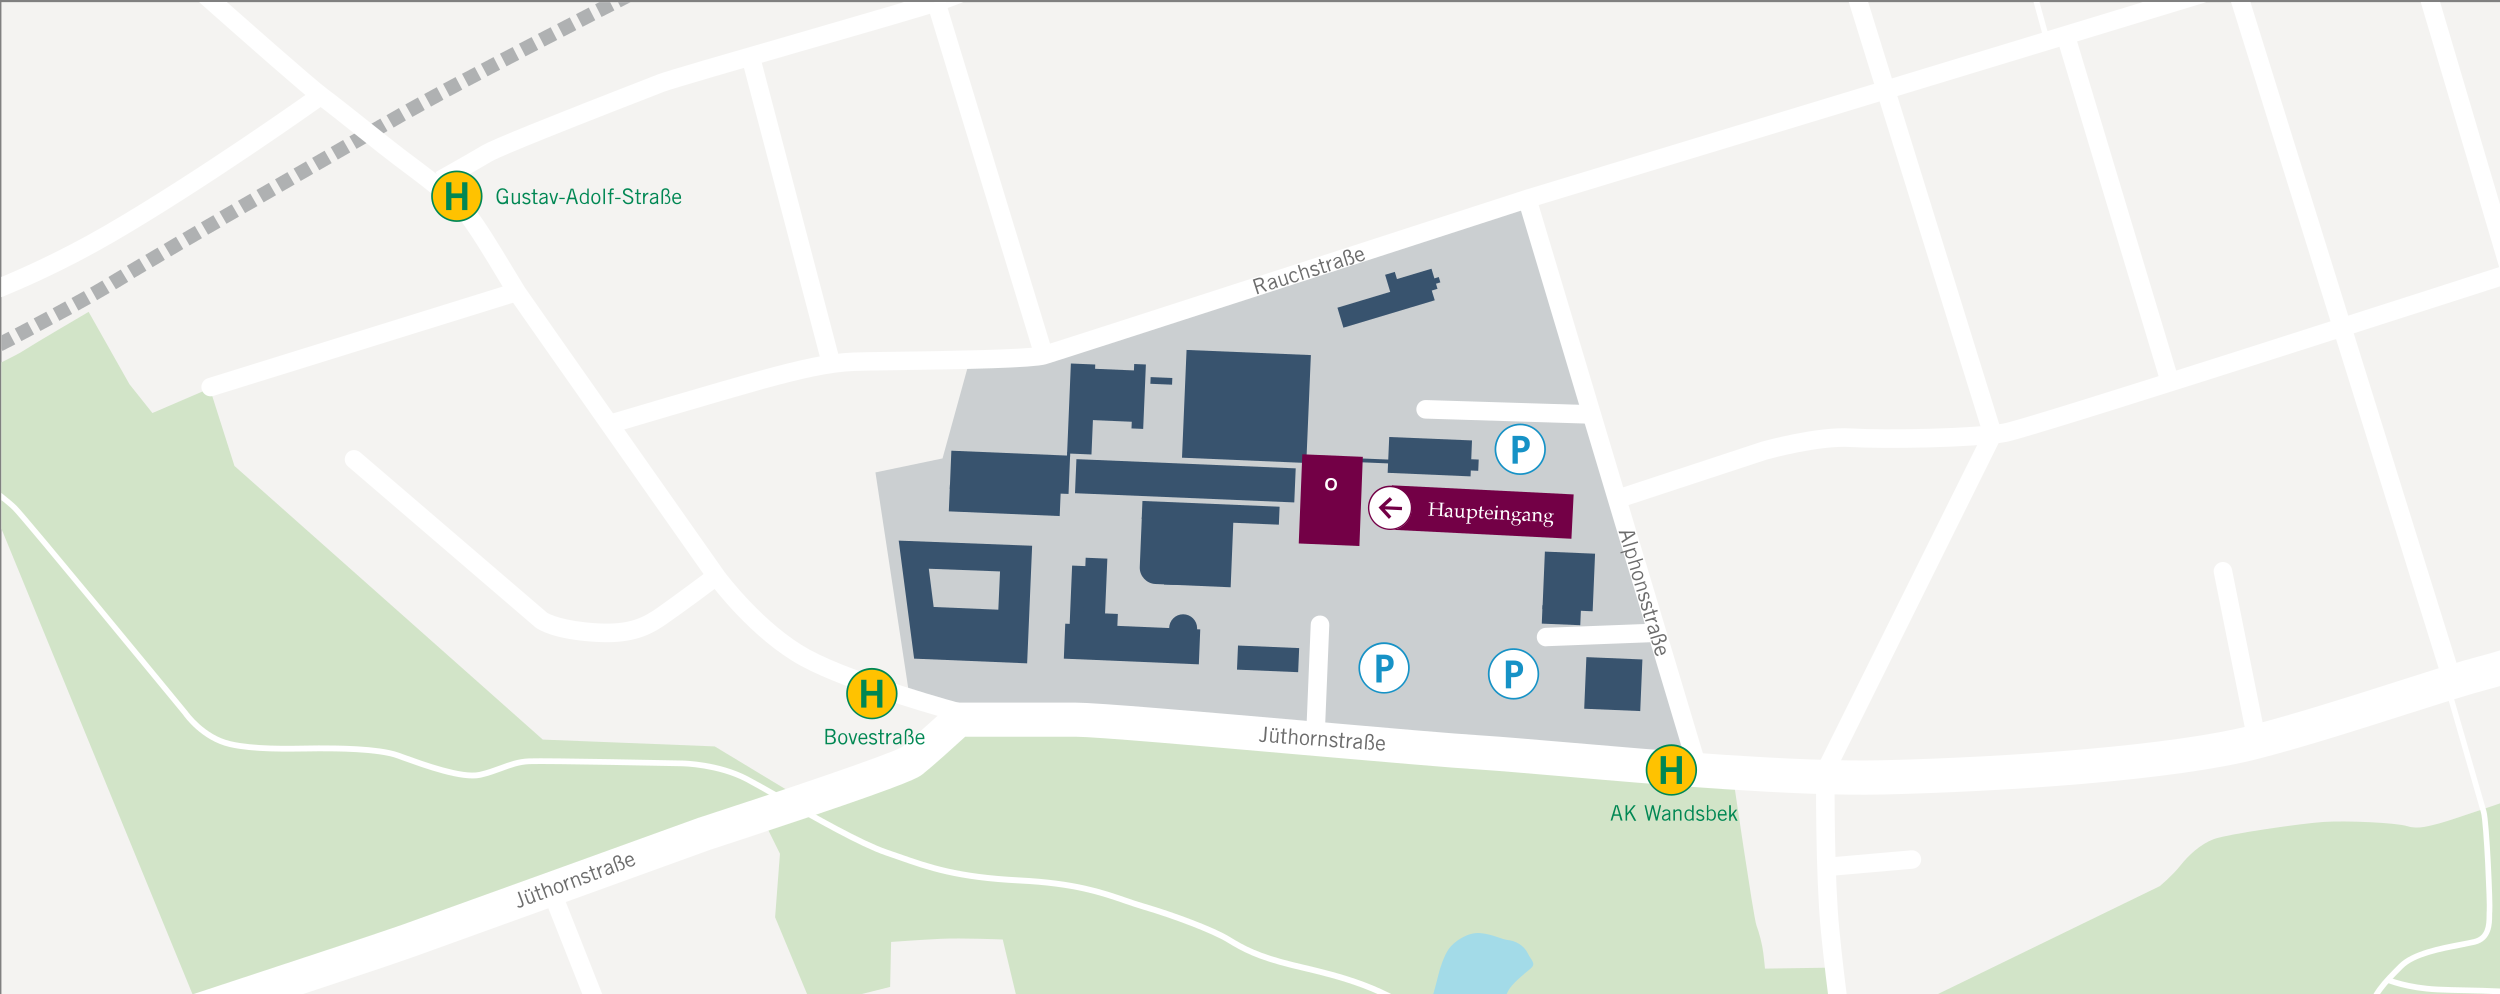 <?xml version="1.0" encoding="utf-8"?>
<!-- Generator: Adobe Illustrator 25.2.3, SVG Export Plug-In . SVG Version: 6.00 Build 0)  -->
<svg version="1.1" id="Ebene_1" xmlns="http://www.w3.org/2000/svg" xmlns:xlink="http://www.w3.org/1999/xlink" x="0px" y="0px"
	 viewBox="0 0 1751.7 696.8" style="enable-background:new 0 0 1751.7 696.8;" xml:space="preserve">
<rect x="0" y="0" width="1751.7" height="696.8" fill="#808080" stroke="none"/>
<style type="text/css">
	.st0{display:none;}
	.st1{clip-path:url(#SVGID_2_);}
	.st2{fill:#F4F3F1;}
	.st3{fill:#D2E4C8;}
	.st4{fill:#A3DBE8;}
	.st5{fill:#CBCFD1;}
	.st6{fill:#38536E;}
	.st7{fill:#AFB1B2;}
	.st8{fill:#FFFFFF;}
	.st9{fill:none;}
	.st10{fill:#FFC200;}
	.st11{fill:#008753;}
	.st12{fill:#1692C6;}
	.st13{enable-background:new    ;}
	.st14{fill:#6C6C6C;}
	.st15{fill:#730046;}
	.st16{clip-path:url(#SVGID_4_);}
	.st17{clip-path:url(#SVGID_6_);}
</style>
<g>
	<defs>
		<rect id="SVGID_1_" x="1" y="1.5" width="1750.7" height="697.3"/>
	</defs>
	<clipPath id="SVGID_2_">
		<use xlink:href="#SVGID_1_"  style="overflow:visible;"/>
	</clipPath>
	<g class="st1">
		<g id="HG">
			<rect id="Hintergrund" x="1" y="1.5" class="st2" width="1750.7" height="697.3"/>
		</g>
		<g id="Landscape">
			<path class="st3" d="M-42.7,274.4c0,0,49.5-22.5,58.5-28.3c9-5.8,46.3-27.6,46.3-27.6l28.6,50.7l16.1,20.2l40.2-17.3l17.3,54.4
				l216,191.7l120.5,4.8l64.9,39.2l53.2-17.6c0,0,33.7-10.6,40.9-17.8s21.7-20.4,21.7-20.4s216.7,10.1,258.1,13.7
				s274.7,24.1,274.7,24.1s14.4,98.9,16.4,104.2s4.1,13.5,4.8,19.2s1.2,11.1,1.2,11.1l46.4-0.7l4.6,37.3l-572.3-3.6l-12.8-53.4
				c0,0-28.9-1.2-43.3-0.5s-34.9,2.2-34.9,2.2l-0.7,31.5l-54.6,13.7l-26-62.5l3.4-44.5l-13.2-26.7l-394,135.9L-7.2,350.5l-66.4-11.8
				L-42.7,274.4z"/>
			<path class="st3" d="M1289.8,701.9l60-1.5l163.5-79.5c0,0,9-7.5,14.5-14.5s14-15,23.5-18.5s61.5-11,77-12s50.5,0.5,58.5,3
				s16-0.5,22.5-2s74.5-25,74.5-25l-6.5,192.5l-487.5,10V701.9z"/>
			<path class="st4" d="M1007.6,684c1.4-6.1,4.3-14.5,7.6-19.2s12.8-11.8,21.9-11s14.8,4.4,19.7,4.9s10.9,3.6,13.6,9.1
				s6.3,7.4,1.9,11s-13.2,10.7-15.6,15.6s-5,11.4-8.5,11.8s-7.6-2.5-13.6,2.2s-13.2,13.2-19.1,10.9s-15-9-12.1-19.4
				S1007.6,684,1007.6,684z"/>
		</g>
		<path class="st5" d="M679.7,251.3l-19.3,69.9l-47,9.8l23.5,154.7c0,0,29,16.1,49.7,15.7s142.3,4.1,227.5,11.5
			c85.2,7.4,272.7,23,272.7,23l-119.2-396.8c0,0-327.3,107.1-337.8,109.9S679.7,251.3,679.7,251.3z"/>
		
			<rect x="1087.6" y="417.4" transform="matrix(4.200074e-02 -0.999 0.999 4.200074e-02 617.626 1505.93)" class="st6" width="12.9" height="27"/>
		
			<rect x="880.1" y="440.1" transform="matrix(4.200074e-02 -0.999 0.999 4.200074e-02 390.109 1329.927)" class="st6" width="16.9" height="42.9"/>
		<polygon class="st6" points="1005.3,210.4 941.3,229.6 937.1,215.6 1001,196.4 		"/>
		
			<rect x="972.4" y="191.2" transform="matrix(0.958 -0.287 0.287 0.958 -15.93 288.445)" class="st6" width="7.1" height="14.7"/>
		
			<rect x="978.8" y="191.7" transform="matrix(0.958 -0.287 0.287 0.958 -15.366 293.232)" class="st6" width="26.8" height="14.7"/>
		
			<rect x="1004" y="194.6" transform="matrix(0.958 -0.287 0.287 0.958 -14.064 297.193)" class="st6" width="4.7" height="3.9"/>
		
			<rect x="726" y="278" transform="matrix(4.200074e-02 -0.999 0.999 4.200074e-02 439.481 1031.326)" class="st6" width="63.1" height="17.1"/>
		
			<rect x="775.3" y="273.7" transform="matrix(4.210056e-02 -0.999 0.999 4.210056e-02 486.743 1063.198)" class="st6" width="45.2" height="8.2"/>
		
			<rect x="734.4" y="412.4" transform="matrix(4.200074e-02 -0.999 0.999 4.200074e-02 306.588 1155.283)" class="st6" width="42.7" height="10.8"/>
		
			<rect x="746.1" y="404.7" transform="matrix(4.200074e-02 -0.999 0.999 4.200074e-02 323.289 1161.794)" class="st6" width="42.7" height="15.2"/>
		<path class="st6" d="M629.7,378.8l10.8,82.7l79.2,3.3l3.5-82.4L629.7,378.8z M699.5,427.2l-45.3-1.9l-3.4-26.8l49.9,1.9
			L699.5,427.2z"/>
		
			<rect x="764.6" y="421.5" transform="matrix(4.200074e-02 -0.999 0.999 4.200074e-02 303.158 1185.609)" class="st6" width="10.4" height="26.5"/>
		<polygon class="st6" points="840,465.5 745.4,461.5 746.4,437 841,441 		"/>
		
			<rect x="761.3" y="260.9" transform="matrix(4.200074e-02 -0.999 0.999 4.200074e-02 470.049 1043.822)" class="st6" width="36" height="31.8"/>
		
			<rect x="747.3" y="317.2" transform="matrix(4.180108e-02 -0.999 0.999 4.180108e-02 399.479 1053.03)" class="st6" width="2.8" height="2.2"/>
		<polygon class="st6" points="748.7,346.1 665.5,342.6 666.6,315.8 749.8,319.3 		"/>
		<polygon class="st6" points="742.5,361.6 664.8,358.3 665.6,339.6 743.3,342.8 		"/>
		<polygon class="st6" points="915.3,324.4 828.2,320.7 831.4,245.2 918.5,248.8 		"/>
		
			<rect x="961.9" y="312.8" transform="matrix(4.200074e-02 -0.999 0.999 4.200074e-02 600.309 1271.686)" class="st6" width="2.7" height="20.1"/>
		
			<rect x="811.4" y="259.2" transform="matrix(4.210056e-02 -0.999 0.999 4.210056e-02 512.941 1068.585)" class="st6" width="4.7" height="15.2"/>
		
			<rect x="818.7" y="259.9" transform="matrix(4.200074e-02 -0.999 0.999 4.200074e-02 459.202 1152.55)" class="st6" width="23.9" height="153.8"/>
		
			<rect x="842.1" y="311.1" transform="matrix(4.200074e-02 -0.999 0.999 4.200074e-02 453.805 1191.791)" class="st6" width="12.6" height="96.2"/>
		<polygon class="st6" points="862.3,411.5 815.6,409.5 817.7,360.3 864.3,362.3 		"/>
		<g>
			<path class="st6" d="M833.4,398.9c-0.3,6.2-5.6,11.1-11.8,10.8l-12.1-0.5c-6.2-0.3-11.1-5.6-10.9-11.8l1.4-33.7
				c0.3-6.2,5.6-11.1,11.8-10.8l12.1,0.5c6.2,0.3,11.1,5.6,10.9,11.8L833.4,398.9z"/>
		</g>
		<polygon class="st6" points="1030.4,333.8 972.3,331.3 973.4,306.2 1031.4,308.6 		"/>
		
			<rect x="1028.4" y="322.1" transform="matrix(4.230021e-02 -0.999 0.999 4.230021e-02 663.401 1343.336)" class="st6" width="7.9" height="7.1"/>
		
			<rect x="1079" y="389.7" transform="matrix(4.200074e-02 -0.999 0.999 4.200074e-02 646.144 1488.402)" class="st6" width="40.4" height="35.2"/>
		
			<rect x="1112.4" y="459.6" transform="matrix(4.200074e-02 -0.999 0.999 4.200074e-02 604.157 1588.577)" class="st6" width="36.2" height="39.3"/>
		<circle class="st6" cx="829" cy="440.2" r="9.8"/>
		<path class="st7" d="M-78.6,287.2l-4.5-8.9c0,0,3.3-1.7,9-4.6l4.5,8.9C-75.3,285.6-78.6,287.2-78.6,287.2z M-65.1,280.4l-4.5-8.9
			c2.7-1.4,5.7-2.9,8.9-4.6l4.5,8.9C-59.5,277.5-62.5,279-65.1,280.4z M-51.7,273.6l-4.6-8.9c2.8-1.4,5.8-3,8.9-4.6l4.6,8.9
			C-45.9,270.6-48.9,272.1-51.7,273.6z M-38.3,266.7l-4.6-8.9c2.9-1.5,5.9-3,8.9-4.6l4.6,8.9C-32.5,263.7-35.5,265.2-38.3,266.7z
			 M-25,259.8l-4.6-8.9c2.9-1.5,5.9-3,8.9-4.6l4.6,8.9C-19.1,256.8-22.1,258.3-25,259.8z M-11.6,252.9l-4.6-8.9
			c2.9-1.5,5.9-3.1,8.9-4.6l4.6,8.9C-5.7,249.8-8.7,251.4-11.6,252.9z M1.7,245.9l-4.6-8.9c3-1.5,5.9-3.1,8.9-4.6l4.7,8.9
			C7.6,242.8,4.7,244.4,1.7,245.9z M15,239l-4.7-8.8c3-1.6,5.9-3.1,8.9-4.7l4.7,8.8C21,235.8,18,237.4,15,239z M28.3,231.9l-4.7-8.8
			c3-1.6,5.9-3.2,8.8-4.7l4.7,8.8C34.3,228.7,31.3,230.3,28.3,231.9z M41.6,224.8l-4.7-8.8c3-1.6,5.9-3.2,8.8-4.8l4.8,8.8
			C47.6,221.6,44.6,223.2,41.6,224.8z M54.9,217.6l-4.8-8.8c3-1.7,6-3.3,8.7-4.8l4.9,8.7C60.9,214.3,57.9,215.9,54.9,217.6z
			 M68,210.3l-4.9-8.7c3.2-1.8,6.1-3.5,8.6-5l5.1,8.6C74.2,206.7,71.3,208.4,68,210.3z M81.2,202.6l-5.2-8.5l0.9-0.6
			c2.2-1.4,4.8-2.9,7.7-4.6l5.2,8.6c-2.8,1.7-5.4,3.2-7.6,4.6L81.2,202.6z M94,194.8l-5.1-8.6c2.7-1.6,5.6-3.3,8.6-5.1l5.1,8.6
			C99.5,191.5,96.7,193.2,94,194.8z M106.9,187.2l-5.1-8.6c2.8-1.6,5.6-3.3,8.6-5.1l5.1,8.6C112.5,183.9,109.7,185.5,106.9,187.2z
			 M119.8,179.6l-5.1-8.6c2.8-1.6,5.7-3.3,8.6-5.1l5.1,8.6C125.5,176.2,122.6,177.9,119.8,179.6z M132.8,172l-5-8.6l8.7-5.1l5,8.6
			L132.8,172z M145.8,164.4l-5-8.6l8.7-5l5,8.6L145.8,164.4z M158.7,156.8l-5-8.6l8.7-5l5,8.6L158.7,156.8z M171.7,149.3l-5-8.6
			l8.7-5l5,8.7L171.7,149.3z M184.7,141.8l-5-8.7l8.7-5l5,8.7L184.7,141.8z M197.7,134.3l-5-8.7l8.7-5l5,8.7L197.7,134.3z
			 M210.7,126.8l-5-8.7l8.7-5l5,8.7L210.7,126.8z M223.7,119.3l-5-8.7l8.7-5l5,8.7L223.7,119.3z M236.7,111.8l-5-8.7l8.7-5l5,8.7
			L236.7,111.8z M249.8,104.3l-5-8.7l8.7-5l5,8.7L249.8,104.3z M262.8,96.8l-5-8.7l8.7-5l5,8.7L262.8,96.8z M275.8,89.4l-5-8.7
			c3.1-1.8,6-3.4,8.7-5l4.9,8.7C281.9,85.9,278.9,87.6,275.8,89.4z M288.9,81.9l-4.9-8.7l0.5-0.3c2.5-1.4,5.2-2.9,8.3-4.6l4.8,8.8
			c-3,1.7-5.8,3.2-8.2,4.6L288.9,81.9z M302,74.7l-4.8-8.8c2.8-1.5,5.7-3.1,8.8-4.8l4.7,8.8C307.6,71.6,304.7,73.2,302,74.7z
			 M315.1,67.5l-4.7-8.8c2.8-1.5,5.8-3.1,8.8-4.7l4.7,8.8C320.9,64.5,318,66,315.1,67.5z M328.4,60.5l-4.7-8.8
			c2.9-1.5,5.8-3.1,8.9-4.7l4.7,8.8C334.2,57.4,331.2,59,328.4,60.5z M341.6,53.5l-4.7-8.8c2.9-1.5,5.9-3.1,8.9-4.7l4.6,8.9
			C347.5,50.4,344.5,51.9,341.6,53.5z M354.9,46.5l-4.6-8.9c2.9-1.5,5.9-3.1,8.9-4.6l4.6,8.9C360.8,43.4,357.8,45,354.9,46.5z
			 M368.2,39.5l-4.6-8.9c2.9-1.5,5.9-3.1,8.9-4.6l4.6,8.9C374.1,36.5,371.2,38,368.2,39.5z M381.5,32.6l-4.6-8.9
			c3-1.5,5.9-3.1,8.9-4.6l4.6,8.9C387.4,29.5,384.5,31.1,381.5,32.6z M394.9,25.7l-4.6-8.9l8.9-4.6l4.6,8.9L394.9,25.7z M408.2,18.8
			l-4.6-8.9l8.9-4.6l4.6,8.9L408.2,18.8z M421.5,11.9L417,3l8.9-4.6l4.6,8.9L421.5,11.9z M434.9,5.1l-4.6-8.9l8.9-4.6l4.6,8.9
			L434.9,5.1z M448.3-1.7l-4.5-8.9l8.9-4.6l4.5,8.9L448.3-1.7z M461.6-8.6l-4.5-8.9c3-1.5,6-3.1,8.9-4.5l4.5,8.9
			C467.6-11.6,464.7-10.1,461.6-8.6z M475-15.4l-4.5-8.9c3.1-1.5,6-3.1,8.9-4.5l4.5,8.9C481.1-18.4,478.1-16.9,475-15.4z
			 M488.4-22.1l-4.5-8.9c3.1-1.6,6.1-3.1,9-4.5l4.5,8.9C494.5-25.2,491.5-23.7,488.4-22.1z M501.8-28.9l-4.5-8.9
			c3.2-1.6,6.2-3.1,9-4.5l4.5,9C508-32,505-30.5,501.8-28.9z M515.3-35.6l-4.4-9l3.2-1.6l4.4,9L515.3-35.6z"/>
		<path class="st8" d="M33,755.5l-7.5-22.8c2.3-0.8,229.4-75.2,255.9-84.6c26.6-9.5,206.2-74.4,208-75.1c0.1,0,0.3-0.1,0.4-0.1
			c53.6-17.4,132.6-44,142.1-49.4c8.5-6.7,31.4-27.8,31.7-28c2.2-2,5.1-3.2,8.1-3.2h81.9c14.8,0,89.6,6.5,162,12.8
			c53.4,4.7,103.8,9.1,123.8,10.3c12.7,0.8,33.3,2.6,57,4.6c64.8,5.6,162.9,14.1,222.2,12.7c90.3-2.1,205.5-10.6,259.2-24.6
			c33.5-8.8,71.7-21,102.3-30.8c23.4-7.5,43.6-14,56.6-17.3c29-7.5,101.3-33.2,102-33.5l8.1,22.6c-3,1.1-74,26.4-104.1,34.1
			c-12.3,3.2-32.2,9.6-55.3,16.9c-30.9,9.9-69.5,22.3-103.6,31.2c-59.4,15.6-179.7,23.4-264.7,25.4c-60.7,1.4-159.5-7.1-224.8-12.8
			c-23.6-2-44-3.8-56.4-4.6c-20.4-1.2-70.9-5.7-124.5-10.3c-68.5-6-146.1-12.8-159.9-12.8h-77.2c-7.1,6.5-23,20.9-30,26.4
			c-2.6,2-7,5.5-79.5,29.9c-33.6,11.3-66.6,22.1-69.4,23c-6.8,2.5-181.6,65.7-207.9,75.1C262.7,680.3,42.4,752.5,33,755.5z"/>
		<path class="st8" d="M671.9,505.8c-3.1-0.8-76.3-20.6-110.6-39.2c-34.9-19-62.9-56.8-64.1-58.4l-0.1-0.1
			c-5.5-7.8-135.1-192.2-140.1-199.6c-1.6-2.3-4.4-7-8-13c-8.1-13.5-20.4-33.9-27.1-42c-8.5-10.2-29.7-26-42.4-35.5
			c-1.4-1.1-2.8-2.1-4-3c-5.6-4.2-15-11.7-24.8-19.5c-11.2-8.9-22.8-18.2-28.6-22.4c-9.1-6.6-49.3-42.1-89.6-77.8
			c-4.3-3.8-8.1-7.2-11.4-10.1C94.6-38.1,80.4-60.7,79.8-61.6l11-6.9c0.1,0.2,13.9,22,38.8,44c3.3,2.9,7.1,6.3,11.4,10.1
			c27.7,24.5,79.3,70.2,88.7,77.1c6,4.4,17.7,13.7,29,22.7c9.8,7.8,19.1,15.2,24.5,19.3c1.2,0.9,2.5,1.9,4,3
			c13.1,9.8,35.1,26.2,44.6,37.6c7.4,8.8,19.4,28.9,28.3,43.6c3.4,5.6,6.3,10.4,7.6,12.5c4.9,7.3,136.7,194.8,139.9,199.3
			c1.1,1.5,28.1,37.3,59.8,54.6c32.9,17.9,107,37.9,107.8,38.1L671.9,505.8z"/>
		<path class="st8" d="M-42,223.5l-3.5-12.5c0.5-0.1,53.9-15.3,118.6-52.7c65.2-37.8,145.7-95.1,146.5-95.7l7.6,10.6
			c-0.8,0.6-81.8,58.3-147.5,96.4C13.5,207.9-39.7,222.9-42,223.5z"/>
		<path class="st8" d="M147.6,277.7c-2.8,0-5.3-1.8-6.2-4.6c-1.1-3.4,0.9-7.1,4.3-8.1l210-65.3c3.4-1.1,7.1,0.9,8.1,4.3
			c1.1,3.4-0.9,7.1-4.3,8.1l-210,65.3C148.9,277.6,148.2,277.7,147.6,277.7z"/>
		<path class="st8" d="M424.9,450c-2,0-4.2-0.1-6.4-0.2c-31.1-1.6-41.8-9.1-43-10l-0.3-0.2L243.8,326.8c-2.7-2.3-3-6.4-0.7-9.2
			c2.3-2.7,6.4-3,9.2-0.7l131.1,112.5c1.2,0.7,10.7,6,35.8,7.4c22.1,1.2,31.7-4.2,41.1-10.7c10.3-7.2,35.2-25.7,35.4-25.9
			c2.9-2.1,6.9-1.6,9.1,1.3c2.1,2.9,1.6,7-1.3,9.1c-1,0.8-25.3,18.9-35.8,26.1C458.1,443.5,446.8,450,424.9,450z"/>
		<path class="st8" d="M921.9,516.9c-0.1,0-0.2,0-0.3,0c-3.6-0.1-6.4-3.2-6.2-6.8l3-72.6c0.1-3.6,3.2-6.4,6.8-6.2
			c3.6,0.1,6.4,3.2,6.2,6.8l-3,72.6C928.2,514.1,925.3,516.9,921.9,516.9z"/>
		<path class="st8" d="M1114.9,296.9c-0.1,0-0.1,0-0.2,0l-116-3.6c-3.6-0.1-6.4-3.1-6.3-6.7s3.1-6.4,6.7-6.3l116,3.6
			c3.6,0.1,6.4,3.1,6.3,6.7C1121.2,294.1,1118.3,296.9,1114.9,296.9z"/>
		<path class="st8" d="M1083.3,452.9c-3.5,0-6.4-2.8-6.5-6.3c-0.1-3.6,2.7-6.6,6.2-6.7l75.5-2.9c3.6-0.1,6.6,2.7,6.7,6.2
			c0.1,3.6-2.7,6.6-6.2,6.7l-75.5,2.9C1083.5,452.9,1083.4,452.9,1083.3,452.9z"/>
		<path class="st8" d="M1580.3,520c-3,0-5.7-2.1-6.4-5.2l-22.7-113.3c-0.7-3.5,1.6-6.9,5.1-7.6c3.5-0.7,6.9,1.6,7.6,5.1l22.7,113.3
			c0.7,3.5-1.6,6.9-5.1,7.6C1581.2,520,1580.8,520,1580.3,520z"/>
		<path class="st8" d="M1282.5,613.7c-3.3,0-6.2-2.5-6.5-5.9c-0.3-3.6,2.3-6.7,5.9-7l57.2-5c3.6-0.3,6.7,2.3,7,5.9
			c0.3,3.6-2.3,6.7-5.9,7l-57.2,5C1282.9,613.7,1282.7,613.7,1282.5,613.7z"/>
		<path class="st8" d="M311.5,131.9l-6.3-11.3c0.2-0.1,22.7-12.7,32.5-18.6c6.5-3.9,46.8-20.2,119.7-48.5l3.3-1.3
			c6.2-2.4,50.1-15.1,96.7-28.5C601.5,10.9,651.5-3.6,658-6.1c13.5-5.2,65.8-23.9,84.9-30.5l4.2,12.3c-19.1,6.6-71,25.2-84.5,30.4
			c-7,2.7-53,16-101.8,30c-44.2,12.8-89.9,26-95.6,28.2l-3.3,1.3c-94.7,36.7-114.4,45.6-117.7,47.6
			C334.4,119.1,312.5,131.4,311.5,131.9z"/>
		<path class="st8" d="M428.9,303.4l-3.7-12.5c0.8-0.2,77.7-23.1,106.8-31c28.6-7.8,47.7-12.2,66.1-12.9c4.6-0.2,15-0.3,28.1-0.5
			c30.8-0.4,94.9-1.4,103-3.7c11.8-3.4,337.2-109,340.5-110.1l0.1,0L1690.5-56l3.8,12.4l-620.6,188.6
			c-14.3,4.6-328.9,106.7-340.8,110.2c-9,2.6-55.5,3.5-106.4,4.2c-13.1,0.2-23.4,0.3-27.8,0.5c-17.2,0.7-35.5,4.9-63.2,12.4
			C506.5,280.4,429.6,303.2,428.9,303.4z"/>
		
			<rect x="548.2" y="38.6" transform="matrix(0.967 -0.254 0.254 0.967 -19.556 145.999)" class="st8" width="13" height="220"/>
		
			<rect x="686.8" y="-4" transform="matrix(0.957 -0.292 0.292 0.957 -6.405 207.745)" class="st8" width="13" height="258.7"/>
		
			<rect x="1123" y="134.3" transform="matrix(0.958 -0.287 0.287 0.958 -49.562 338.262)" class="st8" width="13" height="407.8"/>
		<path class="st8" d="M1138.6,354.7l-4.1-12.3l99.8-32.9c1.6-0.4,38.7-10.8,62.9-9.3c23.5,1.5,86.2,0.3,106.4-3.4
			c16.6-3,279.6-87.6,416.5-131.9l4,12.4c-16.2,5.2-396.6,128.3-418.1,132.3c-22.8,4.2-87.5,5-109.6,3.6c-21.3-1.3-56,8.1-58.4,8.8
			L1138.6,354.7z"/>
		<path class="st8" d="M1286.6,740.5c-0.1-0.5-6.7-47.3-10.7-87.6c-4-40.5-3.4-109.8-3.4-112.7l0-1.5l0.7-1.3l116.1-233.5
			L1276.8-58.4l12.4-3.9l114,367.2l-1.2,2.3l-116.5,234.5c-0.1,10.4-0.3,73.2,3.3,109.8c3.9,40.1,10.6,86.6,10.6,87.1L1286.6,740.5z
			"/>
		<path class="st8" d="M1519.8,271.9c-2.8,0-5.4-1.8-6.2-4.6l-71.5-237.5c-1-3.4,0.9-7.1,4.3-8.1c3.4-1,7.1,0.9,8.1,4.4l71.5,237.5
			c1,3.4-0.9,7.1-4.3,8.1C1521.1,271.8,1520.5,271.9,1519.8,271.9z"/>
		<path class="st8" d="M1801.3,340.4c-2.8,0-5.4-1.8-6.2-4.7L1681.2-49c-1-3.4,0.9-7.1,4.4-8.1c3.4-1,7.1,0.9,8.1,4.4L1807.6,332
			c1,3.4-0.9,7.1-4.4,8.1C1802.6,340.3,1802,340.4,1801.3,340.4z"/>
		<path class="st8" d="M1716.8,478.9c-2.8,0-5.3-1.8-6.2-4.6L1560.8-6.4c-1.1-3.4,0.8-7.1,4.3-8.1c3.4-1.1,7.1,0.8,8.1,4.3
			l149.9,480.7c1.1,3.4-0.8,7.1-4.3,8.1C1718.1,478.8,1717.5,478.9,1716.8,478.9z"/>
		
			<rect x="1424.5" y="-29.5" transform="matrix(0.964 -0.265 0.265 0.964 51.247 377.386)" class="st8" width="4" height="56"/>
		<path class="st8" d="M1658.8,734l-3.8-1.2c0-0.1,3.4-11.4,3.9-23c0.5-12.8,11-23.2,22.1-34.3c9.1-9.1,28.7-12.9,43-15.6
			c3.7-0.7,6.9-1.3,9.4-1.9c8.2-2,8.9-9.3,8.9-16.7c0-1.3,0-2.3,0.1-3.1c0.5-3.8-2.1-62.1-4-68.7c-2-6.9-23.3-80.8-23.5-81.5
			l3.8-1.1c0.2,0.7,21.5,74.6,23.5,81.5c2.1,7.5,4.7,66.1,4.1,70.3c-0.1,0.5-0.1,1.5-0.1,2.6c0,5.8-0.1,17.7-12,20.6
			c-2.6,0.6-5.9,1.3-9.6,2c-13.8,2.6-32.7,6.2-40.9,14.5c-11,11-20.4,20.4-20.9,31.7C1662.3,722.1,1658.9,733.5,1658.8,734z"/>
		<path class="st8" d="M1818.4,707.3c-0.2-0.1-24.7-5.5-45.8-8.6c-14.7-2.1-29.8-2.5-44.5-2.8c-6.7-0.1-13.5-0.3-20.3-0.6
			c-21.6-1-35-6.7-35.6-6.9l1.6-3.7c0.1,0.1,13.4,5.6,34.2,6.6c6.7,0.3,13.5,0.5,20.2,0.6c14.8,0.3,30.1,0.6,45,2.8
			c21.3,3.1,45.9,8.6,46.2,8.7L1818.4,707.3z"/>
		<path class="st8" d="M1035.9,752.8c-0.1-0.1-11.3-11.3-38.4-35.9c-24.9-22.6-61.4-31.3-85.5-37c-2.2-0.5-4.3-1-6.3-1.5
			c-25.1-6.1-35.6-11.9-45.9-18.2c-10.4-6.4-38.6-17-58.5-22.8c-4.4-1.3-8.7-2.8-13.2-4.3c-16.5-5.7-35.2-12.2-73.9-14.1
			c-43.9-2.2-63.8-9.2-84.8-16.6c-2.8-1-5.7-2-8.7-3c-18.1-6.1-50.8-24.8-74.7-38.5c-9.6-5.5-17.9-10.2-23.5-13.2
			c-19.4-10.2-43.9-10.8-44.1-10.8c-1,0-95.1-2-107.4-1.5c-7.1,0.3-13,2.5-19.2,4.8c-4.6,1.7-9.3,3.4-15,4.7
			c-13,2.9-39.3-6.6-55.1-12.3c-1.3-0.5-2.5-0.9-3.5-1.3c-13.7-4.9-43.5-4.9-54.8-4.9c-1.9,0-4.4,0-7.2,0.1
			c-14.5,0.2-38.8,0.7-55.3-3.1c-19.6-4.5-31.7-21.2-32.6-22.6c-2.9-3.5-111.5-135.7-119.3-143.5c-7.8-7.8-43.4-33.5-43.8-33.8
			l2.3-3.2c1.5,1.1,36.2,26.2,44.2,34.2c8,8,115.1,138.3,119.6,143.8l0.1,0.1c0.1,0.2,11.8,16.8,30.3,21c16,3.7,40,3.3,54.3,3
			c2.9,0,5.4-0.1,7.3-0.1c11.4,0,41.8,0,56.1,5.1c1.1,0.4,2.3,0.8,3.6,1.3c14.3,5.2,41,14.8,52.8,12.2c5.4-1.2,10-2.9,14.4-4.5
			c6.5-2.4,12.7-4.7,20.4-5c12.4-0.5,103.7,1.4,107.6,1.5c1,0,25.7,0.6,45.9,11.2c5.7,3,14,7.7,23.7,13.2
			c23.8,13.6,56.3,32.1,74,38.1c3,1,5.9,2,8.7,3c20.8,7.3,40.4,14.2,83.7,16.4c39.2,2,58.2,8.5,75,14.3c4.4,1.5,8.6,3,13,4.2
			c20.1,5.9,48.5,16.4,59.5,23.2c10.4,6.4,20.2,11.8,44.8,17.8c2,0.5,4.1,1,6.3,1.5c24.5,5.8,61.6,14.6,87.3,38
			c27.2,24.7,38.5,36,38.6,36.1L1035.9,752.8z"/>
		
			<rect x="411.9" y="624.6" transform="matrix(0.93 -0.368 0.368 0.93 -230.06 203.731)" class="st8" width="13" height="159.2"/>
		<polyline class="st9" points="1109.1,290.4 1064.5,288.8 1064.5,305.4 		"/>
		<g>
			<g>
				<line class="st9" x1="921.8" y1="504.9" x2="921.9" y2="504.4"/>
				<line class="st9" x1="921.9" y1="503.4" x2="923.7" y2="469.4"/>
				<polyline class="st9" points="923.7,468.9 923.8,468.4 924.3,468.4 				"/>
				<line class="st9" x1="925.3" y1="468.5" x2="1088.8" y2="476.5"/>
				<polyline class="st9" points="1089.3,476.5 1089.8,476.5 1089.8,476 				"/>
				<polyline class="st9" points="1089.8,446.9 1089.8,446.4 1090.3,446.4 				"/>
				<line class="st9" x1="1091.3" y1="446.3" x2="1152.1" y2="443.5"/>
				<line class="st9" x1="1152.6" y1="443.5" x2="1153.1" y2="443.5"/>
			</g>
		</g>
		<g>
			<circle class="st10" cx="1171.1" cy="539.5" r="17.2"/>
			<g>
				<path class="st11" d="M1171.1,521.5c-9.9,0-18,8.1-18,18c0,9.9,8.1,18,18,18c9.9,0,18-8.1,18-18
					C1189.1,529.6,1181,521.5,1171.1,521.5z M1171.1,556.4c-9.3,0-16.8-7.5-16.8-16.8s7.5-16.8,16.8-16.8c9.3,0,16.8,7.5,16.8,16.8
					S1180.4,556.4,1171.1,556.4z"/>
			</g>
			<g>
				<path class="st11" d="M1163.6,549.3v-19.5h3.7v7.8h7.5v-7.8h3.7v19.5h-3.7v-8.4h-7.5v8.4H1163.6z"/>
			</g>
		</g>
		<g>
			<circle class="st8" cx="1065.5" cy="315" r="17.3"/>
			<g>
				<path class="st12" d="M1065.2,296.8c-9.9,0-18,8.1-18,18s8.1,18,18,18c9.9,0,18-8.1,18-18S1075.1,296.8,1065.2,296.8z
					 M1065.2,331.6c-9.3,0-16.8-7.5-16.8-16.8c0-9.3,7.5-16.8,16.8-16.8c9.3,0,16.8,7.5,16.8,16.8
					C1082,324,1074.5,331.6,1065.2,331.6z"/>
				<path class="st12" d="M1065.2,305.4h-5.4v19.5h3.7V317h1.6c4.6,0,6.8-2.2,6.8-5.8C1072,307.5,1069.8,305.4,1065.2,305.4z
					 M1065.5,314h-2v-5.5h2c1.8,0,2.8,0.9,2.8,2.8S1067.3,314,1065.5,314z"/>
			</g>
		</g>
		<g>
			<circle class="st8" cx="970.1" cy="468.3" r="17.3"/>
			<g>
				<path class="st12" d="M969.8,450c-9.9,0-18,8.1-18,18s8.1,18,18,18c9.9,0,18-8.1,18-18S979.7,450,969.8,450z M969.8,484.9
					c-9.3,0-16.8-7.5-16.8-16.8c0-9.3,7.5-16.8,16.8-16.8c9.3,0,16.8,7.5,16.8,16.8C986.6,477.3,979.1,484.9,969.8,484.9z"/>
				<path class="st12" d="M969.8,458.7h-5.4v19.5h3.7v-7.8h1.6c4.6,0,6.8-2.2,6.8-5.8C976.6,460.8,974.3,458.7,969.8,458.7z
					 M970.1,467.3h-2v-5.5h2c1.8,0,2.8,0.9,2.8,2.8S971.9,467.3,970.1,467.3z"/>
			</g>
		</g>
		<g>
			<circle class="st8" cx="1060.9" cy="472.4" r="17.3"/>
			<g>
				<path class="st12" d="M1060.5,454.2c-9.9,0-18,8.1-18,18s8.1,18,18,18c9.9,0,18-8.1,18-18S1070.5,454.2,1060.5,454.2z
					 M1060.5,489c-9.3,0-16.8-7.5-16.8-16.8c0-9.3,7.5-16.8,16.8-16.8c9.3,0,16.8,7.5,16.8,16.8C1077.4,481.5,1069.8,489,1060.5,489
					z"/>
				<path class="st12" d="M1060.5,462.8h-5.4v19.5h3.7v-7.8h1.6c4.6,0,6.8-2.2,6.8-5.8C1067.3,465,1065.1,462.8,1060.5,462.8z
					 M1060.9,471.4h-2v-5.5h2c1.8,0,2.8,0.9,2.8,2.8S1062.7,471.4,1060.9,471.4z"/>
			</g>
		</g>
		<g class="st13">
			<path class="st11" d="M1128.5,575l3.3-10.8h1.8l3.3,10.8h-1.3l-1-3.4h-3.9l-1,3.4H1128.5z M1131.1,570.6h3.3l-1.6-5.6h-0.2
				L1131.1,570.6z"/>
			<path class="st11" d="M1140.2,575h-1.2v-10.8h1.2v5.6h0l4.5-5.6h1.4l-3.4,4.1l3.8,6.8h-1.4l-3.2-5.8l-1.8,2.1V575z"/>
			<path class="st11" d="M1152.3,564.2h1.1l2,8.6h0l2.1-8.6h1.1l2.2,8.6h0l2-8.6h1.1l-2.6,10.8h-1.1l-2.2-8.8h0l-2.1,8.8h-1.1
				L1152.3,564.2z"/>
			<path class="st11" d="M1164.7,568.7c0.5-0.9,1.5-1.6,2.9-1.6c1.3,0,2.7,0.6,2.7,2.3v3.9c0,0.9,0.1,1.3,0.2,1.7h-1.1l-0.1-1.1
				c-0.5,0.6-1.4,1.2-2.6,1.2c-1.2,0-2.2-0.7-2.2-2.1c0-1.7,1.3-2.6,4.8-3.2v-0.4c0-1-0.7-1.4-1.6-1.4c-1.2,0-1.8,0.7-2,1.2
				L1164.7,568.7z M1169.2,570.8c-2.5,0.4-3.7,1.2-3.7,2.2c0,0.7,0.7,1.2,1.3,1.2c0.8,0,1.8-0.6,2.4-1.3V570.8z"/>
			<path class="st11" d="M1173.7,567.2v1h0c0.6-0.7,1.4-1.2,2.3-1.2c1.2,0,2.2,0.6,2.2,2.3v5.7h-1.1v-5.6c0-1-0.5-1.4-1.3-1.4
				c-0.8,0-1.7,0.7-2.2,1.2v5.8h-1.1v-7.8H1173.7z"/>
			<path class="st11" d="M1186.7,564.2v9.1c0,0.6,0,1.1,0.1,1.7h-1l-0.2-0.8c-0.4,0.5-1.1,0.9-2.1,0.9c-1.4,0-3.2-0.9-3.2-4
				c0-3,1.8-4,3.1-4c0.7,0,1.5,0.4,2.1,0.9l0.1,0v-3.8H1186.7z M1185.6,569.1c-0.6-0.6-1.3-1.1-2-1.1c-1.3,0-2.2,0.8-2.2,3.2
				c0,2,0.9,3.1,2.2,3.1c0.7,0,1.2-0.3,2-1V569.1z"/>
			<path class="st11" d="M1189.2,573.1c0.5,0.7,1.3,1.2,2.2,1.2c1.2,0,1.7-0.6,1.7-1.3c0-2-4.6-0.9-4.5-3.8c0-1.3,1.1-2.1,2.6-2.1
				c1,0,2.1,0.6,2.7,1.4l-0.8,0.7c-0.6-0.7-1.2-1.1-2-1.1c-0.9,0-1.4,0.5-1.4,1.2c0,1.7,4.5,0.8,4.5,3.7c0,1.5-1.3,2.3-2.7,2.3
				c-1.2,0-2.4-0.5-3.1-1.5L1189.2,573.1z"/>
			<path class="st11" d="M1197,564.2v3.8l0.1,0c0.6-0.5,1.3-0.9,2.1-0.9c1.3,0,3.1,1,3.1,4c0,3.1-1.8,4-3.2,4c-0.9,0-1.6-0.4-2.2-1
				l-0.2,0.8h-0.8c0.1-0.6,0.1-1.1,0.1-1.7v-9.1H1197z M1197,573.2c0.8,0.8,1.3,1,2,1c1.3,0,2.2-1.1,2.2-3.1c0-2.4-0.9-3.2-2.2-3.2
				c-0.6,0-1.4,0.4-2,1.1V573.2z"/>
			<path class="st11" d="M1210,573.4c-0.5,0.9-1.2,1.8-3,1.8c-1.7,0-3.4-1.2-3.4-4c0-2.5,1.3-4,3.2-4c1.6,0,3,1,3,3.5v0.7h-5.1
				c0,1.7,1,2.9,2.3,2.9c1,0,1.7-0.5,2.2-1.3L1210,573.4z M1208.7,570.4c0-1.4-0.7-2.4-1.9-2.4c-1.3,0-2,1-2.1,2.4H1208.7z"/>
			<path class="st11" d="M1211.7,564.2h1.1v7h0l3.1-3.9h1.3l-2.3,2.9l2.6,4.9h-1.3l-2.1-4l-1.4,1.7v2.3h-1.1V564.2z"/>
		</g>
		<g>
			<circle class="st10" cx="610.9" cy="486" r="17.2"/>
			<g>
				<path class="st11" d="M610.9,468c-9.9,0-18,8.1-18,18c0,9.9,8.1,18,18,18c9.9,0,18-8.1,18-18C628.9,476.1,620.8,468,610.9,468z
					 M610.9,502.9c-9.3,0-16.8-7.5-16.8-16.8s7.5-16.8,16.8-16.8c9.3,0,16.8,7.5,16.8,16.8S620.2,502.9,610.9,502.9z"/>
			</g>
			<g>
				<path class="st11" d="M603.4,495.8v-19.5h3.7v7.8h7.5v-7.8h3.7v19.5h-3.7v-8.4h-7.5v8.4H603.4z"/>
			</g>
		</g>
		<g class="st13">
			<path class="st11" d="M578.4,510.7h4c1.9,0,3,1.2,3,2.7c0,1.2-0.5,2-1.8,2.5l0,0c1.2,0.3,2.1,1.4,2.1,2.7c0,1.6-1,2.9-3.9,2.9
				h-3.4V510.7z M579.6,515.4h2.1c1.8,0,2.5-0.9,2.5-1.8c0-1.2-0.7-1.8-2-1.8h-2.6V515.4z M579.6,520.5h2.2c1.8,0,2.6-0.6,2.6-2
				c0-1.4-1.1-2.2-2.8-2.2h-2.1V520.5z"/>
			<path class="st11" d="M590.5,521.7c-2.1,0-3.2-1.8-3.2-4c0-2.2,1.1-4,3.2-4s3.2,1.8,3.2,4C593.7,519.9,592.6,521.7,590.5,521.7z
				 M590.5,514.5c-1.3,0-2.1,1.1-2.1,3.1c0,2,0.8,3.1,2.1,3.1s2.1-1.1,2.1-3.1C592.6,515.6,591.8,514.5,590.5,514.5z"/>
			<path class="st11" d="M598.3,521.5h-1.4l-2.4-7.8h1.1l2,6.5h0l2-6.5h1.1L598.3,521.5z"/>
			<path class="st11" d="M607.9,519.9c-0.5,0.9-1.2,1.8-3,1.8c-1.7,0-3.4-1.2-3.4-4c0-2.5,1.3-4,3.2-4c1.6,0,3,1,3,3.5v0.7h-5.1
				c0,1.7,1,2.9,2.3,2.9c1,0,1.7-0.5,2.2-1.3L607.9,519.9z M606.6,516.9c0-1.4-0.7-2.4-1.9-2.4c-1.3,0-2,1-2.1,2.4H606.6z"/>
			<path class="st11" d="M609.6,519.6c0.5,0.7,1.3,1.2,2.2,1.2c1.2,0,1.7-0.6,1.7-1.3c0-2-4.6-0.9-4.5-3.8c0-1.3,1.1-2.1,2.6-2.1
				c1,0,2.1,0.6,2.7,1.4l-0.8,0.7c-0.6-0.7-1.2-1.1-2-1.1c-0.9,0-1.4,0.5-1.4,1.2c0,1.7,4.5,0.8,4.5,3.7c0,1.5-1.3,2.3-2.7,2.3
				c-1.2,0-2.4-0.5-3.1-1.5L609.6,519.6z"/>
			<path class="st11" d="M616.6,513.7v-2.6h1.1v2.6h1.8v0.9h-1.8v5.5c0,0.4,0.3,0.5,0.9,0.5c0.4,0,0.7,0,1-0.1v0.9
				c-0.2,0.1-0.6,0.1-1.3,0.1c-1.2,0-1.7-0.3-1.7-1.3v-5.7h-1.3v-0.9H616.6z"/>
			<path class="st11" d="M621.1,513.7h1.1v1.5h0c0.6-1.1,1.2-1.7,2.5-1.7v1.1c-1.4,0-2.1,0.9-2.6,2.5v4.3h-1.1V513.7z"/>
			<path class="st11" d="M625.9,515.2c0.5-0.9,1.5-1.6,2.9-1.6c1.3,0,2.7,0.6,2.7,2.3v3.9c0,0.9,0.1,1.3,0.2,1.7h-1.1l-0.1-1.1
				c-0.5,0.6-1.4,1.2-2.6,1.2c-1.2,0-2.2-0.7-2.2-2.1c0-1.7,1.3-2.6,4.8-3.2v-0.4c0-1-0.7-1.4-1.6-1.4c-1.2,0-1.8,0.7-2,1.2
				L625.9,515.2z M630.4,517.3c-2.5,0.4-3.7,1.2-3.7,2.2c0,0.7,0.7,1.2,1.3,1.2c0.8,0,1.8-0.6,2.4-1.3V517.3z"/>
			<path class="st11" d="M636.4,520.4c0.2,0.2,0.6,0.4,1.1,0.4c1.1,0,1.6-0.9,1.6-2.1c0-2-1-2.7-2.7-2.7v-0.9h0.4
				c0.9,0,1.6-0.8,1.6-1.8c0-1.1-0.5-1.8-1.7-1.8c-1.2,0-1.6,0.7-1.7,2v8H634v-8.3c0-1.9,1.4-2.7,2.8-2.7c1.8,0,2.7,1.1,2.7,2.6
				c0,1-0.5,1.8-1.3,2.3v0c1.4,0.4,2,1.6,2,3.1c0,2-1.2,3.1-2.5,3.1c-0.7,0-1.2-0.2-1.6-0.4L636.4,520.4z"/>
			<path class="st11" d="M647.9,519.9c-0.5,0.9-1.2,1.8-3,1.8c-1.7,0-3.4-1.2-3.4-4c0-2.5,1.3-4,3.2-4c1.6,0,3,1,3,3.5v0.7h-5.1
				c0,1.7,1,2.9,2.3,2.9c1,0,1.7-0.5,2.2-1.3L647.9,519.9z M646.6,516.9c0-1.4-0.7-2.4-1.9-2.4c-1.3,0-2,1-2.1,2.4H646.6z"/>
		</g>
		<g>
			<circle class="st10" cx="320.1" cy="137.5" r="17.2"/>
			<g>
				<path class="st11" d="M320.1,119.5c-9.9,0-18,8.1-18,18c0,9.9,8.1,18,18,18c9.9,0,18-8.1,18-18
					C338.1,127.5,330,119.5,320.1,119.5z M320.1,154.3c-9.3,0-16.8-7.5-16.8-16.8s7.5-16.8,16.8-16.8c9.3,0,16.8,7.5,16.8,16.8
					S329.4,154.3,320.1,154.3z"/>
			</g>
			<g>
				<path class="st11" d="M312.6,147.2v-19.5h3.7v7.8h7.5v-7.8h3.7v19.5h-3.7v-8.4h-7.5v8.4H312.6z"/>
			</g>
		</g>
		<g class="st13">
			<path class="st11" d="M355.9,137.8v5.2h-1v-1h0c-0.6,0.8-1.6,1.1-2.8,1.1c-2.5,0-4.2-1.8-4.2-5.6s1.8-5.6,4.2-5.6
				c1.8,0,3.2,0.9,3.9,3.2l-1.1,0.2c-0.5-1.7-1.4-2.4-2.7-2.4c-1.6,0-3.1,1.1-3.1,4.5s1.5,4.5,3.1,4.5c1.8,0,2.6-1.1,2.6-2.4v-0.9
				h-2.4v-1H355.9z"/>
			<path class="st11" d="M363.1,143v-1h0c-0.6,0.7-1.4,1.2-2.3,1.2c-1.2,0-2.2-0.6-2.2-2.3v-5.7h1.1v5.6c0,1,0.5,1.4,1.3,1.4
				c0.8,0,1.7-0.7,2.2-1.2v-5.8h1.1v7.8H363.1z"/>
			<path class="st11" d="M366.7,141c0.5,0.7,1.3,1.2,2.2,1.2c1.2,0,1.7-0.6,1.7-1.3c0-2-4.6-0.9-4.5-3.8c0-1.3,1.1-2.1,2.6-2.1
				c1,0,2.1,0.6,2.7,1.4l-0.8,0.7c-0.6-0.7-1.2-1.1-2-1.1c-0.9,0-1.4,0.5-1.4,1.2c0,1.7,4.5,0.8,4.5,3.7c0,1.5-1.3,2.3-2.7,2.3
				c-1.2,0-2.4-0.5-3.1-1.5L366.7,141z"/>
			<path class="st11" d="M373.7,135.2v-2.6h1.1v2.6h1.8v0.9h-1.8v5.5c0,0.4,0.3,0.5,0.9,0.5c0.4,0,0.7,0,1-0.1v0.9
				c-0.2,0.1-0.6,0.1-1.3,0.1c-1.2,0-1.7-0.3-1.7-1.3v-5.7h-1.3v-0.9H373.7z"/>
			<path class="st11" d="M378,136.7c0.5-0.9,1.5-1.6,2.9-1.6c1.3,0,2.7,0.6,2.7,2.3v3.9c0,0.9,0.1,1.3,0.2,1.7h-1.1l-0.1-1.1
				c-0.5,0.6-1.4,1.2-2.6,1.2c-1.2,0-2.2-0.7-2.2-2.1c0-1.7,1.3-2.6,4.8-3.2v-0.4c0-1-0.7-1.4-1.6-1.4c-1.2,0-1.8,0.7-2,1.2
				L378,136.7z M382.5,138.7c-2.5,0.4-3.7,1.2-3.7,2.2c0,0.7,0.7,1.2,1.3,1.2c0.8,0,1.8-0.6,2.4-1.3V138.7z"/>
			<path class="st11" d="M388.7,143h-1.4l-2.4-7.8h1.1l2,6.5h0l2-6.5h1.1L388.7,143z"/>
			<path class="st11" d="M391.9,139.5v-0.9h3.8v0.9H391.9z"/>
			<path class="st11" d="M396.6,143l3.3-10.8h1.8l3.3,10.8h-1.3l-1-3.4h-3.9l-1,3.4H396.6z M399.2,138.5h3.3l-1.6-5.6h-0.2
				L399.2,138.5z"/>
			<path class="st11" d="M412.5,132.1v9.1c0,0.6,0,1.1,0.1,1.7h-1l-0.1-0.8c-0.4,0.5-1.1,0.9-2.1,0.9c-1.4,0-3.2-0.9-3.2-4
				c0-3,1.8-4,3.1-4c0.7,0,1.5,0.4,2.1,0.9l0.1,0v-3.8H412.5z M411.4,137c-0.6-0.6-1.3-1.1-2-1.1c-1.3,0-2.2,0.8-2.2,3.2
				c0,2,0.9,3.1,2.2,3.1c0.7,0,1.2-0.3,2-1V137z"/>
			<path class="st11" d="M417.5,143.1c-2.1,0-3.2-1.8-3.2-4c0-2.2,1.1-4,3.2-4s3.2,1.8,3.2,4C420.7,141.3,419.7,143.1,417.5,143.1z
				 M417.5,135.9c-1.3,0-2.1,1.1-2.1,3.1c0,2,0.8,3.1,2.1,3.1s2.1-1.1,2.1-3.1C419.6,137,418.8,135.9,417.5,135.9z"/>
			<path class="st11" d="M423.9,132.1V143h-1.1v-10.8H423.9z"/>
			<path class="st11" d="M427.2,143v-6.9h-1.3v-0.9h1.3v-0.9c0-1.8,0.6-2.3,1.9-2.3c0.3,0,0.6,0,1,0.1v1c-0.3,0-0.5-0.1-0.8-0.1
				c-0.7,0-1,0.2-1,1.1v1.1h1.7v0.9h-1.7v6.9H427.2z"/>
			<path class="st11" d="M431,139.5v-0.9h3.8v0.9H431z"/>
			<path class="st11" d="M442.2,134.9c-0.3-1-1.1-1.9-2.5-1.9c-1.3,0-2,0.6-2,1.7c0,2.4,6.1,1.8,6.1,5.2c0,1.6-0.9,3.2-3.6,3.2
				c-2.4,0-3.3-1.5-3.9-2.8l1.1-0.4c0.4,1.1,1.2,2.2,2.8,2.2s2.4-0.8,2.4-2c0-2.8-6.1-1.9-6.1-5.4c0-1.6,1.3-2.8,3.3-2.8
				c1.7,0,3,0.9,3.6,2.7L442.2,134.9z"/>
			<path class="st11" d="M446.2,135.2v-2.6h1.1v2.6h1.8v0.9h-1.8v5.5c0,0.4,0.3,0.5,0.9,0.5c0.4,0,0.7,0,1-0.1v0.9
				c-0.2,0.1-0.6,0.1-1.3,0.1c-1.2,0-1.7-0.3-1.7-1.3v-5.7h-1.3v-0.9H446.2z"/>
			<path class="st11" d="M450.7,135.2h1.1v1.5h0c0.6-1.1,1.2-1.7,2.5-1.7v1.1c-1.4,0-2.1,0.9-2.6,2.5v4.3h-1.1V135.2z"/>
			<path class="st11" d="M455.5,136.7c0.5-0.9,1.5-1.6,2.9-1.6c1.3,0,2.7,0.6,2.7,2.3v3.9c0,0.9,0.1,1.3,0.2,1.7h-1.1l-0.1-1.1
				c-0.5,0.6-1.4,1.2-2.6,1.2c-1.2,0-2.2-0.7-2.2-2.1c0-1.7,1.3-2.6,4.8-3.2v-0.4c0-1-0.7-1.4-1.6-1.4c-1.2,0-1.8,0.7-2,1.2
				L455.5,136.7z M460,138.7c-2.5,0.4-3.7,1.2-3.7,2.2c0,0.7,0.7,1.2,1.3,1.2c0.8,0,1.8-0.6,2.4-1.3V138.7z"/>
			<path class="st11" d="M466,141.8c0.2,0.2,0.6,0.4,1.1,0.4c1.1,0,1.6-0.9,1.6-2.1c0-2-1-2.7-2.7-2.7v-0.9h0.4
				c0.9,0,1.6-0.8,1.6-1.8c0-1.1-0.5-1.8-1.7-1.8c-1.2,0-1.6,0.7-1.7,2v8h-1.1v-8.3c0-1.9,1.4-2.7,2.8-2.7c1.8,0,2.7,1.1,2.7,2.6
				c0,1-0.5,1.8-1.3,2.3v0c1.4,0.4,2,1.6,2,3.1c0,2-1.2,3.1-2.5,3.1c-0.7,0-1.2-0.2-1.6-0.4L466,141.8z"/>
			<path class="st11" d="M477.4,141.3c-0.5,0.9-1.2,1.8-3,1.8c-1.7,0-3.4-1.2-3.4-4c0-2.5,1.3-4,3.2-4c1.6,0,3,1,3,3.5v0.7h-5.1
				c0,1.7,1,2.9,2.3,2.9c1,0,1.7-0.5,2.2-1.3L477.4,141.3z M476.1,138.3c0-1.4-0.7-2.4-1.9-2.4c-1.3,0-2,1-2.1,2.4H476.1z"/>
		</g>
		<g class="st13">
			<path class="st14" d="M887.7,509.2l-0.6,8c-0.1,2-1.1,2.9-2.7,2.8c-1.3-0.1-1.9-0.8-2.4-1.6l0.9-0.5c0.3,0.6,0.9,1,1.5,1.1
				c0.7,0.1,1.3-0.3,1.4-1.5l0.6-8.3L887.7,509.2z"/>
			<path class="st14" d="M894.3,520.5l0.1-1l0,0c-0.7,0.6-1.5,1.1-2.4,1c-1.2-0.1-2.2-0.8-2.1-2.4l0.4-5.7l1.1,0.1l-0.4,5.6
				c-0.1,1,0.4,1.4,1.2,1.5c0.8,0.1,1.8-0.5,2.3-1l0.4-5.8l1.1,0.1l-0.6,7.8L894.3,520.5z M891.3,511.5l0.1-1.4l1.3,0.1l-0.1,1.4
				L891.3,511.5z M893.7,511.6l0.1-1.4l1.3,0.1l-0.1,1.4L893.7,511.6z"/>
			<path class="st14" d="M898.8,513.1l0.2-2.6l1.1,0.1l-0.2,2.6l1.8,0.1l-0.1,0.9l-1.8-0.1l-0.4,5.5c0,0.4,0.2,0.6,0.8,0.6
				c0.4,0,0.7,0,1,0l-0.1,0.9c-0.2,0-0.6,0.1-1.3,0c-1.2-0.1-1.6-0.4-1.6-1.4l0.4-5.7l-1.3-0.1l0.1-0.9L898.8,513.1z"/>
			<path class="st14" d="M904.9,510.5l-0.3,4.1l0,0c0.7-0.6,1.5-1.1,2.4-1c1.2,0.1,2.2,0.8,2.1,2.4l-0.4,5.7l-1.1-0.1l0.4-5.6
				c0.1-1-0.4-1.4-1.2-1.5c-0.8-0.1-1.8,0.5-2.3,1l-0.4,5.8l-1.1-0.1l0.8-10.8L904.9,510.5z"/>
			<path class="st14" d="M913.7,522.1c-2.1-0.2-3.1-2-2.9-4.3s1.4-4,3.5-3.8c2.1,0.2,3.1,2,2.9,4.3S915.8,522.3,913.7,522.1z
				 M914.2,515c-1.3-0.1-2.2,1-2.3,3c-0.1,2,0.6,3.2,1.9,3.3c1.3,0.1,2.2-1,2.3-3C916.3,516.2,915.5,515,914.2,515z"/>
			<path class="st14" d="M919.1,514.5l1.1,0.1l-0.1,1.5l0,0c0.7-1,1.4-1.6,2.6-1.5l-0.1,1.1c-1.3-0.1-2.1,0.8-2.7,2.3l-0.3,4.3
				l-1.1-0.1L919.1,514.5z"/>
			<path class="st14" d="M925.4,515l-0.1,1l0,0c0.7-0.6,1.5-1.1,2.4-1c1.2,0.1,2.2,0.8,2.1,2.4l-0.4,5.7l-1.1-0.1l0.4-5.6
				c0.1-1-0.4-1.4-1.2-1.5c-0.8-0.1-1.8,0.5-2.3,1l-0.4,5.8l-1.1-0.1l0.6-7.8L925.4,515z"/>
			<path class="st14" d="M932.1,521.3c0.5,0.8,1.2,1.3,2.1,1.4c1.2,0.1,1.7-0.5,1.8-1.2c0.1-2-4.5-1.3-4.2-4.1
				c0.1-1.3,1.2-2,2.7-1.9c1,0.1,2.1,0.7,2.6,1.6l-0.8,0.6c-0.5-0.8-1.1-1.2-1.9-1.2c-0.9-0.1-1.4,0.4-1.5,1
				c-0.1,1.7,4.5,1.2,4.2,4.1c-0.1,1.5-1.5,2.2-2.9,2.1c-1.2-0.1-2.4-0.7-3-1.7L932.1,521.3z"/>
			<path class="st14" d="M939.5,516l0.2-2.6l1.1,0.1l-0.2,2.6l1.8,0.1l-0.1,0.9l-1.8-0.1l-0.4,5.5c0,0.4,0.2,0.6,0.8,0.6
				c0.4,0,0.7,0,1,0l-0.1,0.9c-0.2,0-0.6,0.1-1.3,0c-1.2-0.1-1.6-0.4-1.6-1.4l0.4-5.7l-1.3-0.1l0.1-0.9L939.5,516z"/>
			<path class="st14" d="M944,516.3l1.1,0.1L945,518l0,0c0.7-1,1.4-1.6,2.6-1.5l-0.1,1.1c-1.3-0.1-2.1,0.8-2.7,2.3l-0.3,4.3
				l-1.1-0.1L944,516.3z"/>
			<path class="st14" d="M948.7,518.2c0.6-0.9,1.6-1.5,3-1.4c1.3,0.1,2.6,0.8,2.5,2.5l-0.3,3.9c-0.1,0.9,0,1.3,0.1,1.7l-1.1-0.1
				l0-1.1c-0.6,0.6-1.5,1.1-2.7,1c-1.2-0.1-2.2-0.9-2.1-2.3c0.1-1.7,1.5-2.5,5-2.8l0-0.4c0.1-1-0.6-1.5-1.5-1.5
				c-1.2-0.1-1.8,0.6-2.1,1.1L948.7,518.2z M953.1,520.6c-2.5,0.3-3.8,0.9-3.8,2c-0.1,0.7,0.6,1.2,1.2,1.3c0.8,0.1,1.8-0.4,2.5-1.1
				L953.1,520.6z"/>
			<path class="st14" d="M958.8,524.1c0.2,0.2,0.5,0.4,1.1,0.4c1.1,0.1,1.6-0.8,1.7-2c0.1-2-0.9-2.7-2.5-2.8l0.1-0.9l0.4,0
				c0.9,0.1,1.7-0.6,1.7-1.7c0.1-1.1-0.4-1.8-1.5-1.9c-1.2-0.1-1.7,0.6-1.8,1.9l-0.6,8l-1.1-0.1l0.6-8.3c0.1-1.9,1.6-2.6,3-2.5
				c1.8,0.1,2.6,1.3,2.5,2.8c-0.1,1-0.6,1.8-1.5,2.2l0,0c1.4,0.5,1.9,1.7,1.8,3.3c-0.1,2-1.5,3-2.8,2.9c-0.7-0.1-1.1-0.2-1.5-0.5
				L958.8,524.1z"/>
			<path class="st14" d="M970.3,524.4c-0.6,0.8-1.4,1.7-3.1,1.6c-1.7-0.1-3.3-1.4-3.1-4.3c0.2-2.5,1.6-3.9,3.5-3.8
				c1.6,0.1,2.9,1.3,2.7,3.7l-0.1,0.7l-5.1-0.4c-0.1,1.7,0.8,3,2.1,3.1c1,0.1,1.7-0.4,2.2-1.2L970.3,524.4z M969.2,521.4
				c0.1-1.4-0.5-2.4-1.7-2.5c-1.3-0.1-2.1,0.8-2.3,2.2L969.2,521.4z"/>
		</g>
		<g class="st13">
			<path class="st14" d="M363.8,624.7l2.8,7.5c0.7,1.9,0.2,3.1-1.3,3.6c-1.2,0.4-2.1,0.1-2.9-0.4l0.6-0.9c0.5,0.4,1.2,0.6,1.9,0.3
				c0.7-0.3,1.1-0.8,0.7-2l-2.9-7.8L363.8,624.7z"/>
			<path class="st14" d="M374.5,632.3l-0.4-1l0,0c-0.3,0.9-0.9,1.6-1.8,1.9c-1.1,0.4-2.3,0.2-2.9-1.4l-2-5.3l1-0.4l2,5.3
				c0.4,1,0.9,1.1,1.7,0.9c0.8-0.3,1.4-1.2,1.7-1.9l-2-5.5l1-0.4l2.7,7.3L374.5,632.3z M368,625.3l-0.5-1.3l1.2-0.5l0.5,1.3
				L368,625.3z M370.3,624.4l-0.5-1.3l1.2-0.5l0.5,1.3L370.3,624.4z"/>
			<path class="st14" d="M375.5,623.6l-0.9-2.4l1-0.4l0.9,2.4l1.7-0.6l0.3,0.9l-1.7,0.6l1.9,5.2c0.1,0.3,0.4,0.4,1,0.2
				c0.3-0.1,0.6-0.3,0.9-0.4l0.3,0.8c-0.2,0.1-0.5,0.3-1.1,0.5c-1.1,0.4-1.7,0.3-2-0.6l-2-5.4l-1.2,0.4l-0.3-0.9L375.5,623.6z"/>
			<path class="st14" d="M379.9,618.7l1.4,3.8l0,0c0.3-0.9,0.9-1.6,1.8-1.9c1.1-0.4,2.3-0.2,2.9,1.4l2,5.3l-1,0.4l-2-5.3
				c-0.4-1-0.9-1.1-1.7-0.9c-0.8,0.3-1.4,1.2-1.7,1.9l2,5.5l-1,0.4l-3.8-10.2L379.9,618.7z"/>
			<path class="st14" d="M392.8,625.7c-2,0.7-3.6-0.6-4.4-2.7c-0.8-2.1-0.4-4.2,1.6-4.9c2-0.7,3.6,0.6,4.4,2.7
				S394.8,625,392.8,625.7z M390.3,619c-1.2,0.4-1.6,1.8-0.9,3.7c0.7,1.9,1.9,2.6,3.1,2.2c1.2-0.4,1.6-1.8,0.9-3.7
				C392.7,619.3,391.5,618.5,390.3,619z"/>
			<path class="st14" d="M394.6,616.6l1-0.4l0.5,1.4l0,0c0.2-1.2,0.6-2,1.8-2.4l0.4,1c-1.3,0.5-1.6,1.6-1.5,3.3l1.5,4.1l-1,0.4
				L394.6,616.6z"/>
			<path class="st14" d="M400.5,614.4l0.4,1l0,0c0.3-0.9,0.9-1.6,1.8-1.9c1.1-0.4,2.3-0.2,2.9,1.4l2,5.3l-1,0.4l-2-5.3
				c-0.4-1-0.9-1.1-1.7-0.9c-0.8,0.3-1.4,1.2-1.7,1.9l2,5.5l-1,0.4l-2.7-7.3L400.5,614.4z"/>
			<path class="st14" d="M409.2,617.4c0.7,0.5,1.6,0.7,2.5,0.4c1.1-0.4,1.4-1.2,1.1-1.8c-0.7-1.9-4.7,0.7-5.6-2
				c-0.4-1.3,0.3-2.4,1.7-2.9c1-0.3,2.2-0.2,3,0.4l-0.5,0.9c-0.8-0.5-1.5-0.6-2.3-0.3c-0.9,0.3-1.2,0.9-0.9,1.6
				c0.6,1.6,4.5-0.8,5.5,1.9c0.5,1.4-0.4,2.6-1.8,3.1c-1.1,0.4-2.4,0.3-3.4-0.3L409.2,617.4z"/>
			<path class="st14" d="M413.8,609.5l-0.9-2.4l1-0.4l0.9,2.4l1.7-0.6l0.3,0.9l-1.7,0.6l1.9,5.2c0.1,0.3,0.4,0.4,1,0.2
				c0.3-0.1,0.6-0.3,0.9-0.4l0.3,0.8c-0.2,0.1-0.5,0.3-1.1,0.5c-1.1,0.4-1.7,0.3-2-0.6l-2-5.4l-1.2,0.4l-0.3-0.9L413.8,609.5z"/>
			<path class="st14" d="M418,607.9l1-0.4l0.5,1.4l0,0c0.2-1.2,0.6-2,1.8-2.4l0.4,1c-1.3,0.5-1.6,1.6-1.5,3.3l1.5,4.1l-1,0.4
				L418,607.9z"/>
			<path class="st14" d="M423,607.7c0.2-1,0.8-2.1,2.2-2.6c1.2-0.5,2.8-0.3,3.3,1.3l1.4,3.7c0.3,0.8,0.5,1.2,0.8,1.5l-1,0.4l-0.5-1
				c-0.3,0.8-0.9,1.6-2,2c-1.1,0.4-2.3,0.1-2.8-1.2c-0.6-1.6,0.3-2.9,3.4-4.6l-0.1-0.4c-0.4-1-1.1-1.1-2-0.8
				c-1.1,0.4-1.4,1.3-1.5,1.8L423,607.7z M428,608c-2.2,1.3-3.1,2.4-2.7,3.4c0.2,0.7,1.1,0.9,1.6,0.7c0.7-0.3,1.5-1.1,1.8-2L428,608
				z"/>
			<path class="st14" d="M434.7,608.9c0.2,0.1,0.7,0.1,1.1,0c1-0.4,1.1-1.4,0.7-2.5c-0.7-1.8-1.9-2.1-3.5-1.5l-0.3-0.9l0.4-0.2
				c0.8-0.3,1.3-1.3,0.9-2.3c-0.4-1-1.1-1.5-2.2-1.1c-1.1,0.4-1.3,1.2-0.9,2.5l2.8,7.5l-1,0.4l-2.9-7.8c-0.7-1.8,0.4-3,1.7-3.5
				c1.7-0.6,2.9,0.1,3.5,1.5c0.4,1,0.2,1.9-0.5,2.6l0,0c1.4-0.1,2.4,0.8,3,2.2c0.7,1.9-0.1,3.3-1.3,3.8c-0.7,0.2-1.1,0.3-1.6,0.2
				L434.7,608.9z"/>
			<path class="st14" d="M445.2,604.4c-0.2,1-0.5,2.1-2.2,2.7c-1.6,0.6-3.6,0-4.6-2.6c-0.9-2.4-0.2-4.2,1.6-4.9c1.5-0.6,3.1,0,4,2.3
				l0.2,0.7l-4.8,1.8c0.6,1.6,2,2.4,3.2,1.9c0.9-0.3,1.4-1.1,1.6-2L445.2,604.4z M443,602.1c-0.5-1.4-1.5-2-2.6-1.6
				c-1.2,0.5-1.6,1.6-1.1,3L443,602.1z"/>
		</g>
		<g class="st13">
			<path class="st14" d="M881.1,206.2l-3.3-10.3l3.3-1.1c2.2-0.7,3.8-0.1,4.3,1.6c0.5,1.5-0.1,2.6-1.2,3.3l3.7,4.2l-1.2,0.4l-3.6-4
				l-2.4,0.8l1.5,4.7L881.1,206.2z M880.4,200.2l2.1-0.7c1.6-0.5,2.2-1.3,1.8-2.6c-0.4-1.4-1.5-1.5-3-1l-2.1,0.7L880.4,200.2z"/>
			<path class="st14" d="M888.1,197.3c0.2-1,0.9-2,2.3-2.5c1.3-0.4,2.8-0.2,3.3,1.4l1.2,3.7c0.3,0.8,0.5,1.2,0.7,1.5l-1.1,0.3
				l-0.4-1c-0.3,0.7-1,1.6-2.1,2c-1.1,0.4-2.3,0-2.8-1.4c-0.5-1.6,0.5-2.8,3.6-4.5l-0.1-0.4c-0.3-1-1.1-1.2-2-0.9
				c-1.1,0.4-1.5,1.2-1.5,1.8L888.1,197.3z M893,198c-2.2,1.2-3.2,2.2-2.8,3.2c0.2,0.7,1,0.9,1.6,0.8c0.7-0.2,1.5-1.1,1.9-2L893,198
				z"/>
			<path class="st14" d="M902,199.5l-0.3-1l0,0c-0.4,0.8-1,1.6-1.8,1.8c-1.1,0.3-2.3,0.1-2.8-1.5l-1.7-5.4l1-0.3l1.7,5.4
				c0.3,1,0.9,1.2,1.6,0.9c0.8-0.2,1.5-1.2,1.8-1.8l-1.8-5.6l1-0.3l2.4,7.4L902,199.5z"/>
			<path class="st14" d="M908,191.9c-0.6-0.8-1.3-1.2-2.2-0.9c-1.3,0.4-1.7,1.7-1.1,3.6c0.6,1.9,1.7,2.7,3,2.3
				c0.9-0.3,1.4-0.8,1.6-2l0.9,0.1c-0.3,1.5-0.8,2.3-2.3,2.8c-1.9,0.6-3.5-0.5-4.3-2.9c-0.8-2.4,0-4.2,1.8-4.8
				c1.5-0.5,2.5,0.1,3.4,1.2L908,191.9z"/>
			<path class="st14" d="M910.4,185.5l1.2,3.9l0,0c0.4-0.8,1-1.6,1.8-1.8c1.1-0.3,2.3-0.1,2.8,1.5l1.7,5.4l-1,0.3l-1.7-5.4
				c-0.3-1-0.9-1.2-1.6-0.9c-0.8,0.2-1.5,1.2-1.8,1.8l1.8,5.6l-1,0.3l-3.3-10.3L910.4,185.5z"/>
			<path class="st14" d="M919.9,191.8c0.7,0.5,1.6,0.8,2.5,0.5c1.1-0.4,1.4-1.1,1.2-1.7c-0.6-1.9-4.7,0.5-5.5-2.2
				c-0.4-1.3,0.4-2.3,1.8-2.8c1-0.3,2.2-0.1,3,0.5l-0.5,0.9c-0.8-0.5-1.4-0.7-2.2-0.4c-0.9,0.3-1.2,0.9-1,1.5
				c0.5,1.6,4.6-0.6,5.4,2.2c0.5,1.4-0.6,2.6-1.9,3c-1.2,0.4-2.4,0.2-3.4-0.5L919.9,191.8z"/>
			<path class="st14" d="M924.8,184.1l-0.8-2.4l1-0.3l0.8,2.4l1.7-0.5l0.3,0.9l-1.7,0.5l1.7,5.3c0.1,0.3,0.4,0.4,1,0.2
				c0.3-0.1,0.6-0.2,0.9-0.4l0.3,0.8c-0.2,0.1-0.6,0.3-1.2,0.5c-1.1,0.4-1.7,0.2-2-0.7l-1.7-5.5l-1.2,0.4l-0.3-0.9L924.8,184.1z"/>
			<path class="st14" d="M929.1,182.8l1-0.3l0.5,1.5l0,0c0.2-1.2,0.7-2,1.9-2.4l0.3,1c-1.3,0.4-1.7,1.5-1.7,3.2l1.3,4.1l-1,0.3
				L929.1,182.8z"/>
			<path class="st14" d="M934.1,182.7c0.2-1,0.9-2,2.3-2.5c1.3-0.4,2.8-0.2,3.3,1.4l1.2,3.7c0.3,0.8,0.5,1.2,0.7,1.5l-1.1,0.3
				l-0.4-1c-0.3,0.7-1,1.6-2.1,2c-1.1,0.4-2.3,0-2.8-1.4c-0.5-1.6,0.5-2.8,3.6-4.5l-0.1-0.4c-0.3-1-1.1-1.2-2-0.9
				c-1.1,0.4-1.5,1.2-1.5,1.8L934.1,182.7z M939.1,183.3c-2.2,1.2-3.2,2.2-2.8,3.2c0.2,0.7,1,0.9,1.6,0.8c0.7-0.2,1.5-1.1,1.9-2
				L939.1,183.3z"/>
			<path class="st14" d="M945.7,184.5c0.2,0.1,0.7,0.2,1.1,0c1-0.3,1.2-1.4,0.9-2.5c-0.6-1.9-1.8-2.2-3.4-1.7l-0.3-0.9l0.4-0.1
				c0.8-0.3,1.3-1.2,1-2.2c-0.3-1.1-1.1-1.5-2.1-1.2c-1.1,0.4-1.3,1.1-1,2.4l2.4,7.7l-1,0.3l-2.5-7.9c-0.6-1.8,0.5-3,1.9-3.4
				c1.7-0.5,2.9,0.2,3.4,1.7c0.3,1,0.1,1.9-0.6,2.6l0,0c1.5,0,2.4,0.9,2.9,2.4c0.6,1.9-0.2,3.3-1.5,3.7c-0.7,0.2-1.1,0.2-1.6,0.1
				L945.7,184.5z"/>
			<path class="st14" d="M956.5,180.5c-0.2,1-0.6,2.1-2.3,2.6c-1.7,0.5-3.6-0.1-4.5-2.8c-0.8-2.4,0-4.2,1.8-4.8
				c1.5-0.5,3.1,0.1,3.9,2.5l0.2,0.7l-4.8,1.5c0.5,1.6,1.9,2.5,3.1,2.1c0.9-0.3,1.5-1,1.7-1.9L956.5,180.5z M954.3,178.1
				c-0.4-1.4-1.4-2.1-2.5-1.7c-1.2,0.4-1.6,1.5-1.3,2.9L954.3,178.1z"/>
		</g>
		<g class="st13">
			<path class="st14" d="M1134.1,372.4l11.3,0.1l0.5,1.7l-9.4,6.3l-0.4-1.2l3-1.9l-1.1-3.7l-3.5,0L1134.1,372.4z M1139.1,373.6
				l0.9,3.1l4.9-3.1l0-0.2L1139.1,373.6z"/>
			<path class="st14" d="M1147.8,380.3l-10.4,3.1l-0.3-1l10.4-3.1L1147.8,380.3z"/>
			<path class="st14" d="M1135.4,386.9l10.2-3.1l0.3,1l-0.9,0.3l0,0c0.7,0.2,1.4,0.9,1.6,1.6c0.4,1.3,0,3.3-3,4.2
				c-2.9,0.9-4.4-0.6-4.8-1.8c-0.2-0.7-0.1-1.5,0.2-2.2l0-0.1l-3.5,1L1135.4,386.9z M1140.3,386.6c-0.5,0.7-0.7,1.6-0.5,2.2
				c0.4,1.2,1.4,1.9,3.7,1.2c1.9-0.6,2.7-1.7,2.3-3c-0.2-0.7-0.6-1.1-1.6-1.6L1140.3,386.6z"/>
			<path class="st14" d="M1151.3,392.1l-3.9,1.2l0,0c0.8,0.4,1.6,1,1.8,1.9c0.3,1.1,0.1,2.3-1.5,2.8l-5.4,1.6l-0.3-1l5.4-1.6
				c1-0.3,1.2-0.9,1-1.6c-0.2-0.8-1.1-1.5-1.8-1.8l-5.6,1.7l-0.3-1l10.4-3.1L1151.3,392.1z"/>
			<path class="st14" d="M1143.5,404.5c-0.6-2,0.8-3.6,3-4.2c2.2-0.6,4.2-0.1,4.8,1.9c0.6,2-0.8,3.6-3,4.2
				C1146.2,407,1144.1,406.5,1143.5,404.5z M1150.4,402.4c-0.4-1.2-1.7-1.7-3.6-1.1c-1.9,0.6-2.8,1.7-2.4,2.9
				c0.4,1.2,1.7,1.7,3.6,1.1C1149.9,404.8,1150.8,403.7,1150.4,402.4z"/>
			<path class="st14" d="M1152.9,408.1l-1,0.3l0,0c0.8,0.4,1.6,1,1.8,1.9c0.3,1.1,0.1,2.3-1.5,2.8l-5.4,1.6l-0.3-1l5.4-1.6
				c1-0.3,1.2-0.9,1-1.6c-0.2-0.8-1.1-1.5-1.8-1.8l-5.6,1.7l-0.3-1l7.5-2.2L1152.9,408.1z"/>
			<path class="st14" d="M1149.4,416.6c-0.6,0.7-0.8,1.6-0.5,2.5c0.3,1.1,1.1,1.4,1.7,1.2c1.9-0.6-0.4-4.7,2.3-5.4
				c1.3-0.3,2.3,0.4,2.7,1.9c0.3,1,0.1,2.2-0.5,2.9l-0.8-0.5c0.5-0.8,0.7-1.4,0.5-2.2c-0.3-0.9-0.8-1.2-1.5-1
				c-1.6,0.5,0.5,4.6-2.3,5.4c-1.5,0.4-2.6-0.6-3-2c-0.3-1.2-0.2-2.5,0.5-3.4L1149.4,416.6z"/>
			<path class="st14" d="M1151.3,423c-0.6,0.7-0.8,1.6-0.5,2.5c0.3,1.1,1.1,1.4,1.7,1.2c1.9-0.6-0.4-4.7,2.3-5.4
				c1.3-0.3,2.3,0.4,2.7,1.9c0.3,1,0.1,2.2-0.5,2.9l-0.8-0.5c0.5-0.8,0.7-1.4,0.5-2.2c-0.3-0.9-0.8-1.2-1.5-1
				c-1.6,0.5,0.5,4.6-2.3,5.4c-1.5,0.4-2.6-0.6-3-2c-0.3-1.2-0.2-2.5,0.5-3.4L1151.3,423z"/>
			<path class="st14" d="M1158.8,428l2.5-0.7l0.3,1l-2.5,0.7l0.5,1.7l-0.9,0.3l-0.5-1.7l-5.3,1.6c-0.3,0.1-0.4,0.4-0.3,1
				c0.1,0.3,0.2,0.6,0.3,0.9l-0.8,0.3c-0.1-0.2-0.3-0.6-0.5-1.2c-0.3-1.1-0.2-1.7,0.8-2l5.5-1.6l-0.4-1.2l0.9-0.3L1158.8,428z"/>
			<path class="st14" d="M1160.1,432.3l0.3,1l-1.5,0.4l0,0c1.2,0.3,2,0.7,2.3,2l-1,0.3c-0.4-1.3-1.5-1.7-3.1-1.7l-4.1,1.2l-0.3-1
				L1160.1,432.3z"/>
			<path class="st14" d="M1160.1,437.4c1,0.2,2,0.9,2.4,2.3c0.4,1.3,0.2,2.8-1.5,3.3l-3.8,1.1c-0.8,0.2-1.2,0.4-1.6,0.7l-0.3-1.1
				l1-0.4c-0.7-0.3-1.6-1-1.9-2.1c-0.3-1.2,0.1-2.3,1.4-2.7c1.6-0.5,2.8,0.5,4.4,3.7l0.4-0.1c1-0.3,1.2-1.1,0.9-1.9
				c-0.3-1.2-1.2-1.5-1.7-1.6L1160.1,437.4z M1159.4,442.3c-1.1-2.2-2.2-3.2-3.2-2.9c-0.7,0.2-1,1-0.8,1.6c0.2,0.7,1.1,1.5,1.9,1.9
				L1159.4,442.3z"/>
			<path class="st14" d="M1158.1,448.9c-0.1,0.2-0.2,0.6,0,1.1c0.3,1,1.3,1.2,2.4,0.9c1.9-0.6,2.2-1.8,1.8-3.4l0.9-0.3l0.1,0.4
				c0.2,0.8,1.2,1.3,2.2,1c1.1-0.3,1.5-1,1.2-2.1c-0.3-1.1-1.1-1.4-2.4-1l-7.7,2.3l-0.3-1l8-2.4c1.8-0.5,3,0.6,3.4,1.9
				c0.5,1.7-0.3,2.9-1.7,3.4c-1,0.3-1.9,0.1-2.6-0.6l0,0c0,1.5-0.9,2.4-2.4,2.8c-1.9,0.6-3.3-0.3-3.7-1.6c-0.2-0.7-0.2-1.1-0.1-1.6
				L1158.1,448.9z"/>
			<path class="st14" d="M1161.9,459.8c-1-0.2-2.1-0.7-2.6-2.4c-0.5-1.7,0.2-3.6,2.9-4.4c2.4-0.7,4.2,0,4.8,1.9
				c0.5,1.6-0.2,3.1-2.5,3.9l-0.7,0.2l-1.4-4.9c-1.6,0.5-2.5,1.8-2.1,3c0.3,0.9,1,1.5,1.9,1.7L1161.9,459.8z M1164.4,457.6
				c1.4-0.4,2.1-1.3,1.8-2.5c-0.4-1.3-1.5-1.7-2.9-1.3L1164.4,457.6z"/>
		</g>
		<g>
			
				<rect x="1022.5" y="295.3" transform="matrix(5.008000e-02 -0.999 0.999 5.008000e-02 627.483 1377.809)" class="st15" width="31.1" height="127.5"/>
			<circle class="st8" cx="974" cy="356.1" r="15.2"/>
			<g>
				<path class="st15" d="M981.3,369.5c7.6-4,10.4-13.5,6.4-21c-4-7.6-13.5-10.4-21-6.4c-7.6,4-10.4,13.5-6.4,21
					C964.3,370.7,973.8,373.6,981.3,369.5z M969.4,342.1c7.6-2.5,15.8,1.6,18.4,9.2c2.5,7.6-1.6,15.8-9.2,18.4
					c-7.6,2.5-15.8-1.6-18.4-9.2C957.7,352.8,961.8,344.6,969.4,342.1z"/>
				<polygon class="st15" points="974.9,361.9 970.3,356.9 982.3,357.5 982.4,355.2 970.4,354.7 975.5,350.1 973.8,348.3 
					965.9,355.6 973.2,363.6 				"/>
			</g>
			<g>
				<path class="st8" d="M1001.1,352.3l0-0.4l2.1,0.2l1.9,0l0,0.4c-0.5,0-0.9,0-1,0c-0.1,0-0.2,0.1-0.2,0.1
					c-0.1,0.1-0.1,0.3-0.1,0.6c0,0.1-0.1,0.7-0.1,1.9l0,0.9c0.9,0.1,2,0.1,3.2,0.2c1,0,1.8,0.1,2.3,0.1l0-0.9c0-0.6,0.1-1.2,0.1-1.8
					c0-0.4,0-0.7-0.1-0.8c0-0.1-0.1-0.1-0.2-0.2c-0.1,0-0.4-0.1-1-0.1l0-0.4c1,0.1,1.6,0.1,2,0.1c0.1,0,0.8,0,2,0.1l0,0.4
					c-0.5,0-0.9,0-1,0s-0.2,0.1-0.2,0.1c-0.1,0.1-0.1,0.3-0.1,0.6c0,0.1-0.1,0.7-0.1,1.9l-0.2,3.1c0,0.6,0,1.2-0.1,1.8
					c0,0.4,0,0.7,0.1,0.8c0,0.1,0.1,0.1,0.2,0.2c0.1,0,0.4,0.1,1,0.1l0,0.4c-0.9-0.1-1.6-0.1-2.1-0.2c-0.6,0-1.2,0-1.8,0l0-0.4
					c0.5,0,0.9,0,1,0c0.1,0,0.2-0.1,0.2-0.1c0.1-0.1,0.1-0.3,0.1-0.6c0-0.1,0.1-0.7,0.1-1.9l0.1-1.5c-1.3-0.1-2.2-0.2-2.9-0.2
					c-0.7,0-1.6-0.1-2.7-0.1l-0.1,1.5c0,0.6-0.1,1.2-0.1,1.8c0,0.4,0,0.7,0.1,0.8c0,0.1,0.1,0.1,0.2,0.2c0.1,0,0.4,0.1,1,0.1l0,0.4
					c-0.6-0.1-1.2-0.1-1.9-0.1c-0.7,0-1.4-0.1-2.1-0.1l0-0.4c0.5,0,0.9,0,1,0c0.1,0,0.2-0.1,0.3-0.1c0.1-0.1,0.1-0.3,0.1-0.6
					c0-0.1,0.1-0.7,0.1-1.9l0.2-3.1c0-0.6,0.1-1.2,0.1-1.8c0-0.4,0-0.7-0.1-0.8c0-0.1-0.1-0.1-0.2-0.2S1001.6,352.3,1001.1,352.3z"
					/>
				<path class="st8" d="M1013.5,357.5l-0.4-0.1c0-0.1,0-0.2,0-0.4c0-0.2,0-0.3,0-0.5c0.6-0.3,1.1-0.6,1.4-0.7
					c0.3-0.1,0.6-0.1,0.9-0.1c0.5,0,0.9,0.1,1.3,0.4c0.3,0.2,0.6,0.5,0.7,0.9c0.1,0.3,0.1,0.6,0.1,1l-0.1,1.2l-0.1,2
					c0,0.2,0,0.4,0,0.5c0,0.1,0.1,0.1,0.1,0.2c0,0,0.1,0.1,0.3,0.1l0.4,0.1l0,0.4c-0.4,0-0.7-0.1-1-0.1c-0.3,0-0.6,0-1.1,0l0.1-1.2
					c-1,0.6-1.5,1-1.7,1.1c-0.2,0.1-0.4,0.1-0.7,0.1c-0.5,0-1-0.2-1.2-0.5c-0.3-0.3-0.4-0.7-0.4-1.2c0-0.3,0.1-0.6,0.2-0.8
					c0.1-0.3,0.3-0.4,0.4-0.6c0.2-0.1,0.3-0.2,0.5-0.3c0.3-0.1,0.7-0.2,1.3-0.3c0.6-0.1,1.2-0.2,1.8-0.2c0-0.4,0-0.8-0.1-1
					c-0.1-0.2-0.3-0.4-0.5-0.6c-0.2-0.2-0.6-0.3-0.9-0.3c-0.3,0-0.5,0-0.7,0.1c-0.2,0.1-0.3,0.1-0.4,0.2l-0.1,0.2
					C1013.7,357.1,1013.6,357.3,1013.5,357.5z M1016.5,358.7c-0.6,0.1-1.1,0.2-1.5,0.3c-0.4,0.1-0.7,0.2-0.9,0.3
					c-0.1,0.1-0.2,0.2-0.3,0.3c-0.1,0.2-0.2,0.5-0.2,0.7c0,0.3,0.1,0.6,0.2,0.8c0.2,0.2,0.4,0.3,0.8,0.3c0.3,0,0.6-0.1,0.9-0.2
					c0.3-0.2,0.6-0.4,0.9-0.7L1016.5,358.7L1016.5,358.7z"/>
				<path class="st8" d="M1026.7,362.4l0,0.4c-0.6-0.1-1-0.1-1.3-0.1c-0.3,0-0.7,0-1,0c0-0.4,0.1-0.8,0.1-1.2
					c-0.3,0.2-0.6,0.5-1,0.8c-0.1,0.1-0.2,0.1-0.3,0.2c-0.2,0.1-0.4,0.2-0.6,0.2c-0.2,0-0.4,0-0.7,0c-0.4,0-0.7-0.1-0.9-0.2
					c-0.2-0.1-0.4-0.3-0.6-0.5c-0.1-0.2-0.2-0.4-0.3-0.6c-0.1-0.2-0.1-0.5-0.1-0.9c0-0.2,0-0.3,0-0.4c0-0.1,0-0.3,0-0.4l0.1-1.2
					c0-0.1,0-0.4,0-0.9c0-0.3,0-0.5,0-0.6c0,0,0-0.1-0.1-0.1c-0.1,0-0.2-0.1-0.4-0.1c-0.2,0-0.4,0-0.6,0l0-0.4
					c1-0.1,1.7-0.2,2.1-0.4c0.1,0,0.1-0.1,0.2-0.1c0,0,0.1,0,0.1,0c0,0,0,0.1,0,0.1c0,0,0,0.1,0,0.1c0,0.1-0.1,0.4-0.1,0.8
					c-0.1,0.8-0.1,1.3-0.1,1.5l-0.1,1.3c0,0.5,0,0.9,0.1,1.2c0.1,0.2,0.2,0.4,0.4,0.6c0.2,0.1,0.5,0.2,0.8,0.2c0.2,0,0.4,0,0.6-0.1
					c0.2-0.1,0.4-0.2,0.6-0.3c0.1-0.1,0.3-0.2,0.4-0.4c0.1-0.1,0.2-0.2,0.2-0.3c0-0.1,0.1-0.2,0.1-0.3c0-0.4,0.1-0.8,0.1-1.2l0-0.6
					c0-0.1,0-0.4,0-0.9c0-0.3,0-0.5,0-0.6c0,0,0-0.1-0.1-0.1c-0.1,0-0.2-0.1-0.4-0.1c-0.2,0-0.4,0-0.6,0l0-0.4
					c1-0.1,1.7-0.2,2.1-0.4c0.1,0,0.1-0.1,0.2-0.1c0,0,0.1,0,0.1,0c0,0,0,0.1,0,0.1c0,0,0,0.1,0,0.1c0,0.1,0,0.4-0.1,0.9
					c-0.1,0.7-0.1,1.2-0.1,1.5l0,0.9l0,0.9c0,0.5,0,0.9,0,1c0,0.2,0,0.4,0,0.5c0,0,0,0.1,0.1,0.1c0,0,0.1,0.1,0.2,0.1
					C1026,362.3,1026.2,362.3,1026.7,362.4z"/>
				<path class="st8" d="M1027.6,357.2l0-0.4c0.1,0,0.3,0,0.5,0c0.3,0,0.6-0.1,0.9-0.2c0.3-0.1,0.6-0.2,0.7-0.2c0.1,0,0.1,0,0.1,0
					c0,0,0.1,0,0.1,0c0,0,0,0.1,0,0.1c0,0,0,0.1,0,0.2c0,0.1,0,0.2,0,0.4l0,0.7c0.8-0.7,1.3-1,1.5-1.1c0.3-0.1,0.6-0.2,1.1-0.1
					c0.6,0,1.1,0.2,1.5,0.5c0.4,0.3,0.7,0.6,0.8,1c0.2,0.4,0.2,0.9,0.2,1.3c0,0.3-0.1,0.5-0.1,0.8c-0.1,0.2-0.2,0.5-0.3,0.7
					c-0.1,0.2-0.2,0.4-0.4,0.6c-0.1,0.2-0.3,0.3-0.4,0.4c-0.1,0.1-0.2,0.2-0.5,0.4c-0.3,0.2-0.6,0.4-0.9,0.5
					c-0.3,0.1-0.5,0.2-0.6,0.3c-0.3,0.1-0.5,0.1-0.8,0.1c-0.2,0-0.4,0-0.7-0.1c-0.2-0.1-0.4-0.2-0.7-0.3l-0.1,1.1
					c0,1.1-0.1,1.8-0.1,1.9c0,0.2,0,0.4,0.1,0.5c0,0.1,0,0.1,0.1,0.1c0,0,0.1,0.1,0.2,0.1c0,0,0.3,0,0.8,0.1l0,0.4
					c-0.6,0-1.3-0.1-2.2-0.1c-0.5,0-0.9,0-1.2,0l0-0.4l0.6,0c0.1,0,0.2,0,0.2,0c0.1,0,0.1-0.1,0.1-0.1c0.1-0.1,0.1-0.2,0.1-0.5
					c0-0.1,0.1-0.7,0.1-1.9l0.1-2.4c0-0.8,0.1-1.6,0.1-2.4c0-0.8,0-1.3,0-1.3c0-0.1,0-0.1-0.1-0.2c0,0-0.1-0.1-0.2-0.1L1027.6,357.2
					z M1029.7,361.5c0.2,0.3,0.5,0.5,0.8,0.6c0.3,0.2,0.6,0.2,1,0.3c0.4,0,0.8-0.1,1.1-0.3c0.3-0.2,0.6-0.5,0.8-0.9s0.3-0.9,0.4-1.4
					c0-0.5,0-0.9-0.2-1.3c-0.2-0.4-0.4-0.7-0.8-0.9c-0.3-0.2-0.7-0.3-1-0.3c-0.3,0-0.5,0-0.8,0.1c-0.3,0.1-0.5,0.2-0.7,0.4
					c-0.2,0.2-0.4,0.4-0.4,0.5c0,0.1-0.1,0.2-0.1,0.5L1029.7,361.5L1029.7,361.5z"/>
				<path class="st8" d="M1035.9,357.9l0-0.3c0.4-0.1,0.8-0.3,1.1-0.4c0.1-1.1,0.1-1.8,0.1-2c0.5-0.1,0.9-0.3,1.2-0.5l0.2,0.1
					c-0.1,0.4-0.2,1.2-0.3,2.5c0.4,0,0.6,0,0.6,0c0,0,0.3,0,0.7,0c0.2,0,0.4,0,0.5,0l0,0l-0.2,0.6c-0.3,0-0.5,0-0.8,0
					c-0.2,0-0.6,0-1,0l-0.2,2.7c0,0.7-0.1,1.1,0,1.2c0,0.1,0.1,0.2,0.1,0.3c0.1,0.1,0.1,0.2,0.2,0.2c0.1,0.1,0.3,0.1,0.5,0.2
					c0.2,0,0.3,0,0.4,0c0.1,0,0.3,0,0.4-0.1l0.1,0.3c-0.2,0.2-0.4,0.3-0.6,0.5c-0.2,0.1-0.3,0.1-0.5,0.1c-0.1,0-0.3,0-0.5,0
					c-0.2,0-0.4,0-0.6-0.1c-0.1-0.1-0.3-0.1-0.4-0.2c-0.1-0.1-0.2-0.2-0.3-0.4c-0.1-0.2-0.1-0.4-0.1-0.7c0-0.3,0-0.6,0.1-1
					c0-0.1,0-0.1,0-0.2l0.1-2.8l-0.3,0C1036.4,357.9,1036.2,357.9,1035.9,357.9z"/>
				<path class="st8" d="M1045.9,362.7l-0.2,0.5c-0.3,0.2-0.6,0.3-0.7,0.4c-0.2,0.1-0.5,0.2-0.7,0.2c-0.3,0.1-0.6,0.1-0.9,0.1
					c-0.6,0-1.1-0.2-1.6-0.5c-0.5-0.3-0.8-0.7-1.1-1.2c-0.2-0.5-0.3-1.1-0.3-1.7c0-0.5,0.1-1,0.3-1.4c0.2-0.4,0.3-0.7,0.5-0.9
					c0.1-0.1,0.3-0.3,0.6-0.5c0.3-0.2,0.6-0.3,0.8-0.4c0.4-0.1,0.8-0.2,1.2-0.2c0.5,0,1,0.2,1.3,0.4c0.4,0.2,0.7,0.6,0.8,1
					c0.2,0.4,0.2,0.9,0.2,1.4c0,0.1,0,0.3-0.1,0.5c-0.3,0-0.6,0.1-0.9,0.1c-0.5,0-1,0-1.5,0l-2.2-0.1c0,0.6,0.1,1.2,0.3,1.6
					c0.2,0.4,0.5,0.7,0.8,0.9c0.4,0.2,0.8,0.3,1.2,0.3c0.3,0,0.6,0,0.8-0.1c0.3-0.1,0.6-0.2,1-0.4L1045.9,362.7z M1041.7,359.7
					c0.1,0,0.4,0,0.7,0.1c0.7,0.1,1.1,0.1,1.4,0.1c0.6,0,1,0,1.2,0c0-0.1,0-0.2,0-0.2c0-0.7-0.1-1.2-0.4-1.6
					c-0.3-0.3-0.6-0.5-1.1-0.6c-0.5,0-0.9,0.1-1.3,0.5C1041.9,358.3,1041.7,358.9,1041.7,359.7z"/>
				<path class="st8" d="M1047,358.2l0-0.4c0.9-0.1,1.6-0.2,2.2-0.5l0.1,0.1c-0.1,1-0.1,1.7-0.2,2.2l-0.1,1.2c0,1.2-0.1,1.8-0.1,1.9
					c0,0.2,0,0.4,0,0.5c0,0,0,0.1,0.1,0.1c0,0,0.1,0.1,0.2,0.1c0,0,0.3,0,0.7,0.1l0,0.4c-0.7-0.1-1.2-0.1-1.6-0.1
					c-0.4,0-0.9,0-1.8,0l0-0.4l0.6,0c0.1,0,0.2,0,0.2,0c0.1,0,0.1-0.1,0.1-0.1c0.1-0.1,0.1-0.2,0.1-0.5c0-0.1,0-0.7,0.1-1.9l0.1-1.2
					c0-0.7,0-1.1,0-1.2c0-0.1-0.1-0.1-0.1-0.2C1047.9,358.3,1047.6,358.2,1047,358.2z M1048.9,354.3c0.2,0,0.4,0.1,0.5,0.2
					c0.1,0.2,0.2,0.3,0.2,0.6c0,0.2-0.1,0.4-0.2,0.5c-0.2,0.1-0.3,0.2-0.5,0.2c-0.2,0-0.4-0.1-0.5-0.2c-0.1-0.2-0.2-0.3-0.2-0.5
					c0-0.2,0.1-0.4,0.2-0.5S1048.7,354.3,1048.9,354.3z"/>
				<path class="st8" d="M1050.7,363.9l0-0.4l0.6,0c0.1,0,0.2,0,0.2,0c0.1,0,0.1-0.1,0.1-0.1c0.1-0.1,0.1-0.2,0.1-0.5
					c0-0.1,0-0.7,0.1-1.9l0-0.8c0-0.4,0-0.7,0-1.2c0-0.3,0-0.4,0-0.5c0-0.1-0.1-0.1-0.1-0.1c-0.1,0-0.4-0.1-0.9-0.1l0-0.4
					c0.9-0.1,1.6-0.2,2-0.4c0.1,0,0.2-0.1,0.2-0.1c0,0,0.1,0,0.1,0c0,0,0,0.1,0,0.1c0,0,0,0.1,0,0.1c0,0.2-0.1,0.5-0.1,1l1.3-1
					c0.4-0.1,0.7-0.2,1.1-0.1c0.4,0,0.7,0.1,1,0.3c0.3,0.2,0.6,0.4,0.7,0.6c0.2,0.2,0.2,0.5,0.3,0.9c0,0.2,0,0.8,0,1.7l-0.1,1.2
					c0,0.6,0,1,0,1.2c0,0.1,0,0.2,0.1,0.3c0,0.1,0.1,0.1,0.2,0.1l0.7,0.1l0,0.4c-0.4-0.1-0.8-0.1-1.1-0.1c-0.3,0-0.7,0-1.3,0
					c0.1-1.1,0.2-1.8,0.2-2.1l0.1-1.1c0-0.7,0-1.2,0-1.4c-0.1-0.3-0.2-0.6-0.5-0.8c-0.3-0.2-0.6-0.3-1-0.3c-0.3,0-0.6,0-0.9,0.2
					c-0.3,0.1-0.5,0.3-0.6,0.5c-0.1,0.2-0.2,0.6-0.2,1l0,0.8c0,1.2-0.1,1.8-0.1,1.9c0,0.2,0,0.4,0.1,0.5c0,0,0,0.1,0.1,0.1
					c0,0,0.1,0.1,0.2,0.1c0,0,0.3,0,0.7,0.1l0,0.4c-0.5-0.1-1-0.1-1.5-0.1C1052.1,364,1051.5,364,1050.7,363.9z"/>
				<path class="st8" d="M1066.3,358.8l0,0.1c-0.2,0.3-0.3,0.4-0.4,0.5l-1.3-0.1c0.1,0.3,0.1,0.5,0.1,0.8c0,0.3-0.1,0.7-0.3,1
					c-0.2,0.3-0.5,0.6-0.8,0.8c-0.4,0.2-0.7,0.4-1.1,0.4c-0.3,0-0.6,0-1,0c-0.3,0.2-0.5,0.4-0.6,0.5c-0.1,0.1-0.1,0.2-0.1,0.3
					c0,0.1,0,0.2,0.1,0.3c0.1,0.1,0.2,0.1,0.3,0.2c0.2,0.1,0.6,0.1,1.1,0.1l1.5,0c0.5,0,0.9,0.1,1.1,0.3c0.3,0.1,0.4,0.4,0.6,0.6
					c0.1,0.3,0.2,0.6,0.1,0.9c0,0.5-0.2,0.9-0.5,1.4c-0.3,0.5-0.8,0.8-1.4,1.1c-0.6,0.2-1.3,0.4-2,0.3c-0.6,0-1.1-0.2-1.6-0.4
					c-0.4-0.2-0.7-0.5-0.9-0.8c-0.2-0.3-0.3-0.7-0.3-1c0-0.2,0-0.4,0.1-0.6c0.1-0.2,0.2-0.3,0.3-0.5c0.6-0.2,1-0.4,1.2-0.6
					c-0.4-0.1-0.6-0.3-0.7-0.4c-0.1-0.1-0.1-0.2-0.1-0.3c0-0.1,0.1-0.3,0.2-0.7c0.2-0.2,0.6-0.4,1.1-0.7c-0.4-0.1-0.7-0.3-0.9-0.4
					c-0.2-0.2-0.4-0.4-0.5-0.6c-0.1-0.3-0.2-0.6-0.1-0.9c0-0.5,0.2-0.9,0.4-1.2c0.3-0.3,0.7-0.6,1.2-0.8c0.6-0.2,1.1-0.3,1.6-0.3
					c0.3,0,0.6,0.1,0.9,0.2c0.3,0.1,0.5,0.3,0.8,0.5C1065.2,358.7,1065.8,358.7,1066.3,358.8z M1062.4,364.6c-0.7,0-1.1,0-1.3,0
					c-0.1,0-0.2,0-0.3,0.1c-0.4,0.2-0.6,0.4-0.6,0.4c0,0-0.1,0.1-0.2,0.3c-0.1,0.2-0.2,0.5-0.2,0.8c0,0.5,0.1,0.9,0.5,1.2
					c0.4,0.3,0.8,0.5,1.5,0.6c0.5,0,0.9,0,1.3-0.2c0.4-0.2,0.7-0.4,0.9-0.7c0.2-0.3,0.3-0.6,0.4-1c0-0.3,0-0.5-0.1-0.7
					c-0.1-0.2-0.1-0.3-0.3-0.4c-0.1-0.1-0.2-0.2-0.4-0.2C1063.6,364.7,1063.2,364.7,1062.4,364.6z M1060.7,360c0,0.3,0,0.6,0.1,0.9
					c0.1,0.3,0.3,0.5,0.5,0.7c0.2,0.2,0.5,0.3,0.8,0.3c0.4,0,0.7-0.1,1-0.3c0.3-0.2,0.5-0.6,0.5-1.2c0-0.6-0.1-1-0.4-1.4
					c-0.3-0.4-0.6-0.5-1-0.6c-0.4,0-0.8,0.1-1.1,0.4C1060.9,359.1,1060.7,359.5,1060.7,360z"/>
				<path class="st8" d="M1067.9,360.2l-0.4-0.1c0-0.1,0-0.2,0-0.4c0-0.2,0-0.3,0-0.5c0.6-0.3,1.1-0.6,1.4-0.7
					c0.3-0.1,0.6-0.1,0.9-0.1c0.5,0,0.9,0.1,1.3,0.4c0.3,0.2,0.6,0.5,0.7,0.9c0.1,0.3,0.1,0.6,0.1,1l-0.1,1.2l-0.1,2
					c0,0.2,0,0.4,0,0.5c0,0.1,0.1,0.1,0.1,0.2c0,0,0.1,0.1,0.3,0.1l0.4,0.1l0,0.4c-0.4,0-0.7-0.1-1-0.1c-0.3,0-0.6,0-1.1,0l0.1-1.2
					c-1,0.6-1.5,1-1.7,1.1c-0.2,0.1-0.4,0.1-0.7,0.1c-0.5,0-1-0.2-1.2-0.5c-0.3-0.3-0.4-0.7-0.4-1.2c0-0.3,0.1-0.6,0.2-0.8
					c0.1-0.3,0.3-0.4,0.4-0.6c0.2-0.1,0.3-0.2,0.5-0.3c0.3-0.1,0.7-0.2,1.3-0.3c0.6-0.1,1.2-0.2,1.8-0.2c0-0.4,0-0.8-0.1-1
					c-0.1-0.2-0.3-0.4-0.5-0.6c-0.2-0.2-0.6-0.3-0.9-0.3c-0.3,0-0.5,0-0.7,0.1c-0.2,0.1-0.3,0.1-0.4,0.2l-0.1,0.2
					C1068,359.8,1067.9,360,1067.9,360.2z M1070.9,361.4c-0.6,0.1-1.1,0.2-1.5,0.3c-0.4,0.1-0.7,0.2-0.9,0.3
					c-0.1,0.1-0.2,0.2-0.3,0.3c-0.1,0.2-0.2,0.5-0.2,0.7c0,0.3,0.1,0.6,0.2,0.8c0.2,0.2,0.4,0.3,0.8,0.3c0.3,0,0.6-0.1,0.9-0.2
					c0.3-0.2,0.6-0.4,0.9-0.7L1070.9,361.4L1070.9,361.4z"/>
				<path class="st8" d="M1073.3,365.1l0-0.4l0.6,0c0.1,0,0.2,0,0.2,0c0.1,0,0.1-0.1,0.1-0.1c0.1-0.1,0.1-0.2,0.1-0.5
					c0-0.1,0-0.7,0.1-1.9l0-0.8c0-0.4,0-0.7,0-1.2c0-0.3,0-0.4,0-0.5c0-0.1-0.1-0.1-0.1-0.1c-0.1,0-0.4-0.1-0.9-0.1l0-0.4
					c0.9-0.1,1.6-0.2,2-0.4c0.1,0,0.2-0.1,0.2-0.1c0,0,0.1,0,0.1,0c0,0,0,0.1,0,0.1c0,0,0,0.1,0,0.1c0,0.2-0.1,0.5-0.1,1l1.3-1
					c0.4-0.1,0.7-0.2,1.1-0.1c0.4,0,0.7,0.1,1,0.3c0.3,0.2,0.6,0.4,0.7,0.6c0.2,0.2,0.2,0.5,0.3,0.9c0,0.2,0,0.8,0,1.7l-0.1,1.2
					c0,0.6,0,1,0,1.2c0,0.1,0,0.2,0.1,0.3c0,0.1,0.1,0.1,0.2,0.1l0.7,0.1l0,0.4c-0.4-0.1-0.8-0.1-1.1-0.1c-0.3,0-0.7,0-1.3,0
					c0.1-1.1,0.2-1.8,0.2-2.1l0.1-1.1c0-0.7,0-1.2,0-1.4c-0.1-0.3-0.2-0.6-0.5-0.8c-0.3-0.2-0.6-0.3-1-0.3c-0.3,0-0.6,0-0.9,0.2
					c-0.3,0.1-0.5,0.3-0.6,0.5c-0.1,0.2-0.2,0.6-0.2,1l0,0.8c0,1.2-0.1,1.8-0.1,1.9c0,0.2,0,0.4,0.1,0.5c0,0,0,0.1,0.1,0.1
					c0,0,0.1,0.1,0.2,0.1c0,0,0.3,0,0.7,0.1l0,0.4c-0.5-0.1-1-0.1-1.5-0.1C1074.7,365.1,1074.1,365.1,1073.3,365.1z"/>
				<path class="st8" d="M1088.9,359.9l0,0.1c-0.2,0.3-0.3,0.4-0.4,0.5l-1.3-0.1c0.1,0.3,0.1,0.5,0.1,0.8c0,0.3-0.1,0.7-0.3,1
					c-0.2,0.3-0.5,0.6-0.8,0.8c-0.4,0.2-0.7,0.4-1.1,0.4c-0.3,0-0.6,0-1,0c-0.3,0.2-0.5,0.4-0.6,0.5c-0.1,0.1-0.1,0.2-0.1,0.3
					c0,0.1,0,0.2,0.1,0.3c0.1,0.1,0.2,0.1,0.3,0.2c0.2,0.1,0.6,0.1,1.1,0.1l1.5,0c0.5,0,0.9,0.1,1.1,0.3c0.3,0.1,0.4,0.4,0.6,0.6
					c0.1,0.3,0.2,0.6,0.1,0.9c0,0.5-0.2,0.9-0.5,1.4c-0.3,0.5-0.8,0.8-1.4,1.1c-0.6,0.2-1.3,0.4-2,0.3c-0.6,0-1.1-0.2-1.6-0.4
					c-0.4-0.2-0.7-0.5-0.9-0.8c-0.2-0.3-0.3-0.7-0.3-1c0-0.2,0-0.4,0.1-0.6c0.1-0.2,0.2-0.3,0.3-0.5c0.6-0.2,1-0.4,1.2-0.6
					c-0.4-0.1-0.6-0.3-0.7-0.4c-0.1-0.1-0.1-0.2-0.1-0.3c0-0.1,0.1-0.3,0.2-0.7c0.2-0.2,0.6-0.4,1.1-0.7c-0.4-0.1-0.7-0.3-0.9-0.4
					c-0.2-0.2-0.4-0.4-0.5-0.6c-0.1-0.3-0.2-0.6-0.1-0.9c0-0.5,0.2-0.9,0.4-1.2c0.3-0.3,0.7-0.6,1.2-0.8c0.6-0.2,1.1-0.3,1.6-0.3
					c0.3,0,0.6,0.1,0.9,0.2c0.3,0.1,0.5,0.3,0.8,0.5C1087.8,359.9,1088.4,359.9,1088.9,359.9z M1085,365.7c-0.7,0-1.1,0-1.3,0
					c-0.1,0-0.2,0-0.3,0.1c-0.4,0.2-0.6,0.4-0.6,0.4c0,0-0.1,0.1-0.2,0.3c-0.1,0.2-0.2,0.5-0.2,0.8c0,0.5,0.1,0.9,0.5,1.2
					c0.4,0.3,0.8,0.5,1.5,0.6c0.5,0,0.9,0,1.3-0.2c0.4-0.2,0.7-0.4,0.9-0.7c0.2-0.3,0.3-0.6,0.4-1c0-0.3,0-0.5-0.1-0.7
					s-0.1-0.3-0.3-0.4c-0.1-0.1-0.2-0.2-0.4-0.2C1086.3,365.8,1085.8,365.8,1085,365.7z M1083.3,361.1c0,0.3,0,0.6,0.1,0.9
					c0.1,0.3,0.3,0.5,0.5,0.7c0.2,0.2,0.5,0.3,0.8,0.3c0.4,0,0.7-0.1,1-0.3c0.3-0.2,0.5-0.6,0.5-1.2c0-0.6-0.1-1-0.4-1.4
					c-0.3-0.4-0.6-0.5-1-0.6c-0.4,0-0.8,0.1-1.1,0.4C1083.5,360.2,1083.3,360.6,1083.3,361.1z"/>
			</g>
		</g>
		<polygon class="st15" points="912.5,318.3 954.9,320.1 952.5,382.6 910,380.8 		"/>
		<g class="st13">
			<path class="st8" d="M928.5,339.2c0-0.9,0.2-1.6,0.5-2.2c0.2-0.4,0.5-0.8,0.8-1.1c0.4-0.3,0.7-0.6,1.1-0.7
				c0.5-0.2,1.2-0.3,1.9-0.3c1.3,0.1,2.3,0.5,3,1.3c0.7,0.8,1.1,1.9,1,3.3c-0.1,1.4-0.5,2.5-1.3,3.2c-0.8,0.8-1.8,1.1-3.1,1
				c-1.3-0.1-2.3-0.5-3-1.3C928.7,341.6,928.4,340.5,928.5,339.2z M930.3,339.2c0,1,0.2,1.7,0.6,2.2s1,0.8,1.7,0.8
				c0.7,0,1.3-0.2,1.7-0.7c0.5-0.5,0.7-1.2,0.8-2.2c0-1-0.1-1.7-0.6-2.2c-0.4-0.5-1-0.8-1.7-0.8c-0.7,0-1.3,0.2-1.8,0.7
				C930.5,337.5,930.3,338.2,930.3,339.2z"/>
		</g>
	</g>
</g>
<g>
	<defs>
		<rect id="SVGID_5_" x="1" y="-849.2" width="1750.7" height="697.3"/>
	</defs>
	<clipPath id="SVGID_4_">
		<use xlink:href="#SVGID_5_"  style="overflow:visible;"/>
	</clipPath>
	<g class="st16">
		<g id="HG_1_">
		</g>
	</g>
</g>
</svg>
